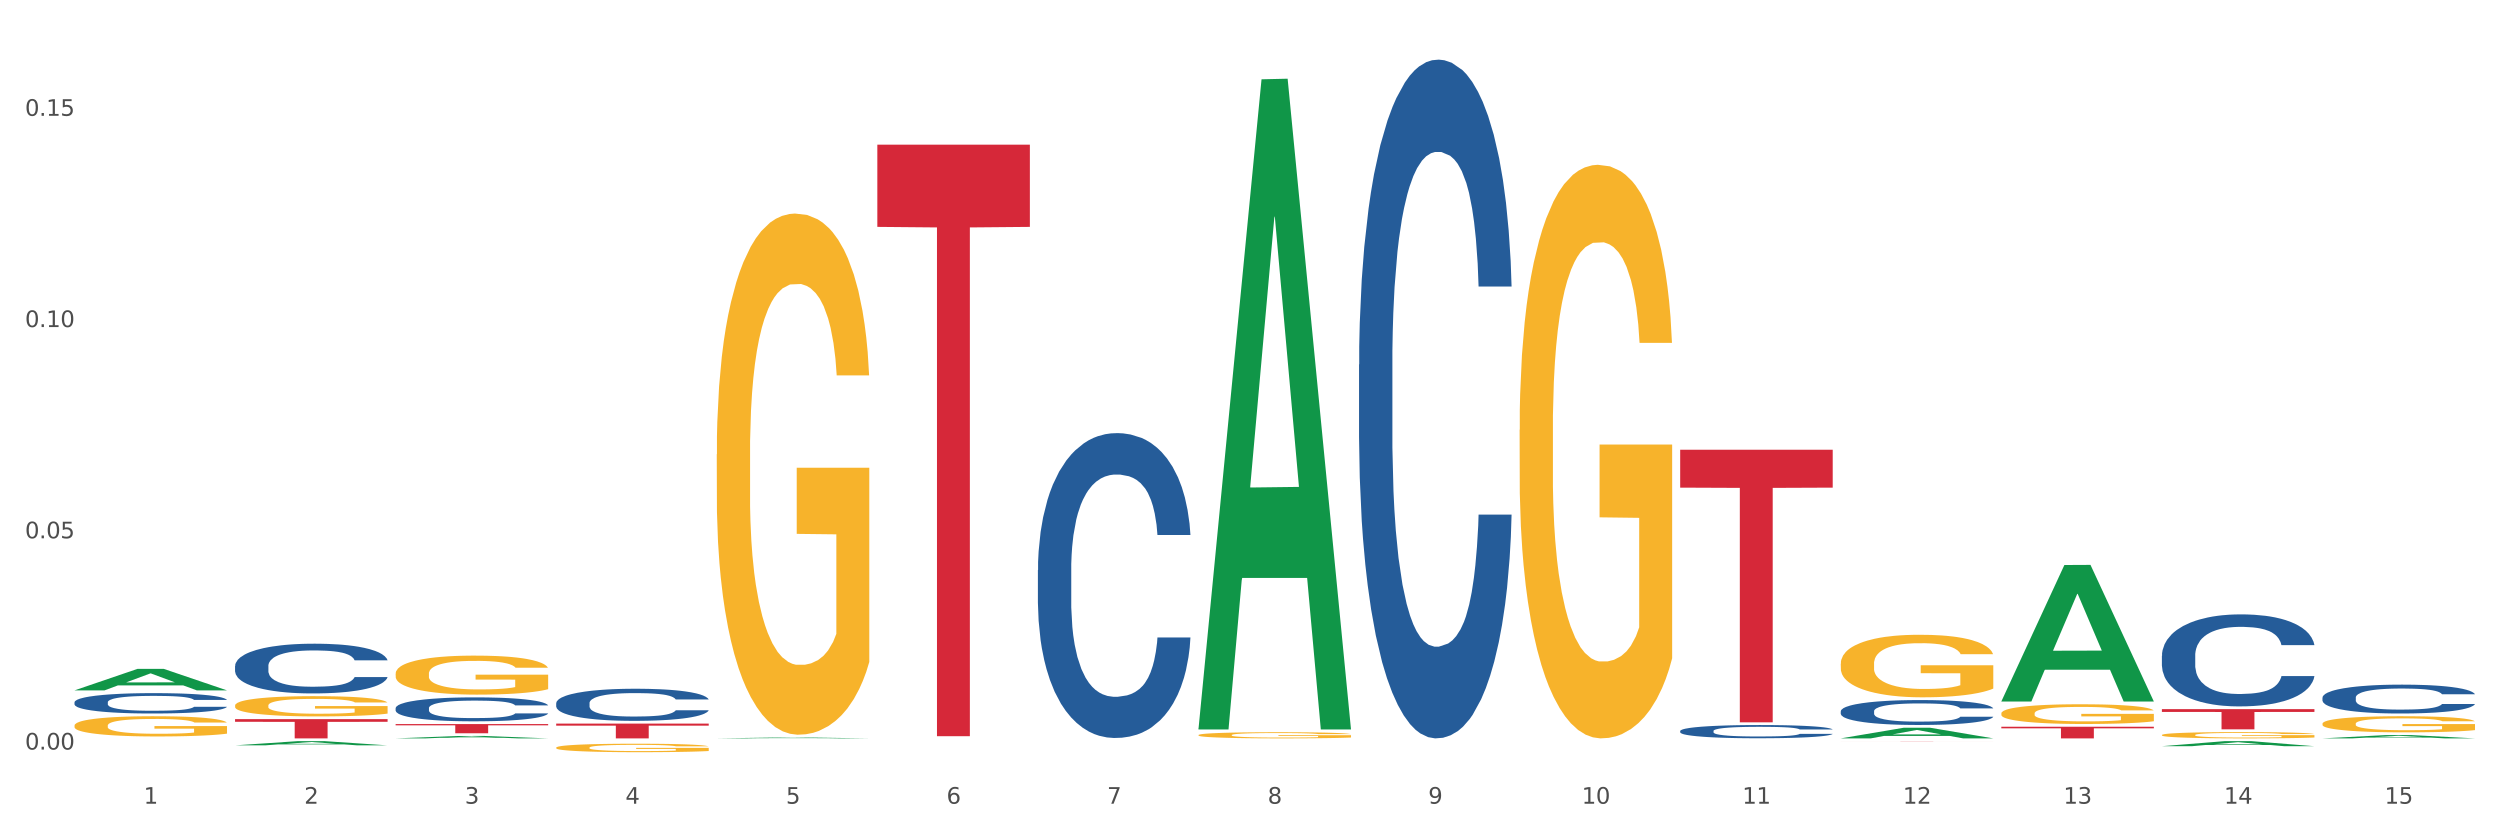 <?xml version="1.0" encoding="utf-8" standalone="no"?>
<!DOCTYPE svg PUBLIC "-//W3C//DTD SVG 1.1//EN"
  "http://www.w3.org/Graphics/SVG/1.1/DTD/svg11.dtd">
<svg xmlns:xlink="http://www.w3.org/1999/xlink" width="1080pt" height="360pt" viewBox="0 0 1080 360" xmlns="http://www.w3.org/2000/svg" version="1.1">
 <rect x="0" y="0" width="1080" height="360" fill="#333333" stroke="none"/>
 <defs>
  <style type="text/css">*{stroke-linejoin: round; stroke-linecap: butt}</style>
 </defs>
 <g id="figure_1">
  <g id="patch_1">
   <path d="M 0 360 
L 1080 360 
L 1080 0 
L 0 0 
z
" style="fill: #ffffff; stroke: #ffffff; stroke-linejoin: miter"/>
  </g>
  <g id="axes_1">
   <g id="matplotlib.axis_1">
    <g id="xtick_1">
     <g id="text_1">
      <!-- 1 -->
      <g style="fill: #4d4d4d" transform="translate(62.07 347.204) scale(0.096 -0.096)">
       <defs>
        <path id="DejaVuSans-31" d="M 794 531 
L 1825 531 
L 1825 4091 
L 703 3866 
L 703 4441 
L 1819 4666 
L 2450 4666 
L 2450 531 
L 3481 531 
L 3481 0 
L 794 0 
L 794 531 
z
" transform="scale(0.016)"/>
       </defs>
       <use xlink:href="#DejaVuSans-31"/>
      </g>
     </g>
    </g>
    <g id="xtick_2">
     <g id="text_2">
      <!-- 2 -->
      <g style="fill: #4d4d4d" transform="translate(131.436 347.204) scale(0.096 -0.096)">
       <defs>
        <path id="DejaVuSans-32" d="M 1228 531 
L 3431 531 
L 3431 0 
L 469 0 
L 469 531 
Q 828 903 1448 1529 
Q 2069 2156 2228 2338 
Q 2531 2678 2651 2914 
Q 2772 3150 2772 3378 
Q 2772 3750 2511 3984 
Q 2250 4219 1831 4219 
Q 1534 4219 1204 4116 
Q 875 4013 500 3803 
L 500 4441 
Q 881 4594 1212 4672 
Q 1544 4750 1819 4750 
Q 2544 4750 2975 4387 
Q 3406 4025 3406 3419 
Q 3406 3131 3298 2873 
Q 3191 2616 2906 2266 
Q 2828 2175 2409 1742 
Q 1991 1309 1228 531 
z
" transform="scale(0.016)"/>
       </defs>
       <use xlink:href="#DejaVuSans-32"/>
      </g>
     </g>
    </g>
    <g id="xtick_3">
     <g id="text_3">
      <!-- 3 -->
      <g style="fill: #4d4d4d" transform="translate(200.802 347.204) scale(0.096 -0.096)">
       <defs>
        <path id="DejaVuSans-33" d="M 2597 2516 
Q 3050 2419 3304 2112 
Q 3559 1806 3559 1356 
Q 3559 666 3084 287 
Q 2609 -91 1734 -91 
Q 1441 -91 1130 -33 
Q 819 25 488 141 
L 488 750 
Q 750 597 1062 519 
Q 1375 441 1716 441 
Q 2309 441 2620 675 
Q 2931 909 2931 1356 
Q 2931 1769 2642 2001 
Q 2353 2234 1838 2234 
L 1294 2234 
L 1294 2753 
L 1863 2753 
Q 2328 2753 2575 2939 
Q 2822 3125 2822 3475 
Q 2822 3834 2567 4026 
Q 2313 4219 1838 4219 
Q 1578 4219 1281 4162 
Q 984 4106 628 3988 
L 628 4550 
Q 988 4650 1302 4700 
Q 1616 4750 1894 4750 
Q 2613 4750 3031 4423 
Q 3450 4097 3450 3541 
Q 3450 3153 3228 2886 
Q 3006 2619 2597 2516 
z
" transform="scale(0.016)"/>
       </defs>
       <use xlink:href="#DejaVuSans-33"/>
      </g>
     </g>
    </g>
    <g id="xtick_4">
     <g id="text_4">
      <!-- 4 -->
      <g style="fill: #4d4d4d" transform="translate(270.169 347.204) scale(0.096 -0.096)">
       <defs>
        <path id="DejaVuSans-34" d="M 2419 4116 
L 825 1625 
L 2419 1625 
L 2419 4116 
z
M 2253 4666 
L 3047 4666 
L 3047 1625 
L 3713 1625 
L 3713 1100 
L 3047 1100 
L 3047 0 
L 2419 0 
L 2419 1100 
L 313 1100 
L 313 1709 
L 2253 4666 
z
" transform="scale(0.016)"/>
       </defs>
       <use xlink:href="#DejaVuSans-34"/>
      </g>
     </g>
    </g>
    <g id="xtick_5">
     <g id="text_5">
      <!-- 5 -->
      <g style="fill: #4d4d4d" transform="translate(339.535 347.204) scale(0.096 -0.096)">
       <defs>
        <path id="DejaVuSans-35" d="M 691 4666 
L 3169 4666 
L 3169 4134 
L 1269 4134 
L 1269 2991 
Q 1406 3038 1543 3061 
Q 1681 3084 1819 3084 
Q 2600 3084 3056 2656 
Q 3513 2228 3513 1497 
Q 3513 744 3044 326 
Q 2575 -91 1722 -91 
Q 1428 -91 1123 -41 
Q 819 9 494 109 
L 494 744 
Q 775 591 1075 516 
Q 1375 441 1709 441 
Q 2250 441 2565 725 
Q 2881 1009 2881 1497 
Q 2881 1984 2565 2268 
Q 2250 2553 1709 2553 
Q 1456 2553 1204 2497 
Q 953 2441 691 2322 
L 691 4666 
z
" transform="scale(0.016)"/>
       </defs>
       <use xlink:href="#DejaVuSans-35"/>
      </g>
     </g>
    </g>
    <g id="xtick_6">
     <g id="text_6">
      <!-- 6 -->
      <g style="fill: #4d4d4d" transform="translate(408.901 347.204) scale(0.096 -0.096)">
       <defs>
        <path id="DejaVuSans-36" d="M 2113 2584 
Q 1688 2584 1439 2293 
Q 1191 2003 1191 1497 
Q 1191 994 1439 701 
Q 1688 409 2113 409 
Q 2538 409 2786 701 
Q 3034 994 3034 1497 
Q 3034 2003 2786 2293 
Q 2538 2584 2113 2584 
z
M 3366 4563 
L 3366 3988 
Q 3128 4100 2886 4159 
Q 2644 4219 2406 4219 
Q 1781 4219 1451 3797 
Q 1122 3375 1075 2522 
Q 1259 2794 1537 2939 
Q 1816 3084 2150 3084 
Q 2853 3084 3261 2657 
Q 3669 2231 3669 1497 
Q 3669 778 3244 343 
Q 2819 -91 2113 -91 
Q 1303 -91 875 529 
Q 447 1150 447 2328 
Q 447 3434 972 4092 
Q 1497 4750 2381 4750 
Q 2619 4750 2861 4703 
Q 3103 4656 3366 4563 
z
" transform="scale(0.016)"/>
       </defs>
       <use xlink:href="#DejaVuSans-36"/>
      </g>
     </g>
    </g>
    <g id="xtick_7">
     <g id="text_7">
      <!-- 7 -->
      <g style="fill: #4d4d4d" transform="translate(478.267 347.204) scale(0.096 -0.096)">
       <defs>
        <path id="DejaVuSans-37" d="M 525 4666 
L 3525 4666 
L 3525 4397 
L 1831 0 
L 1172 0 
L 2766 4134 
L 525 4134 
L 525 4666 
z
" transform="scale(0.016)"/>
       </defs>
       <use xlink:href="#DejaVuSans-37"/>
      </g>
     </g>
    </g>
    <g id="xtick_8">
     <g id="text_8">
      <!-- 8 -->
      <g style="fill: #4d4d4d" transform="translate(547.634 347.204) scale(0.096 -0.096)">
       <defs>
        <path id="DejaVuSans-38" d="M 2034 2216 
Q 1584 2216 1326 1975 
Q 1069 1734 1069 1313 
Q 1069 891 1326 650 
Q 1584 409 2034 409 
Q 2484 409 2743 651 
Q 3003 894 3003 1313 
Q 3003 1734 2745 1975 
Q 2488 2216 2034 2216 
z
M 1403 2484 
Q 997 2584 770 2862 
Q 544 3141 544 3541 
Q 544 4100 942 4425 
Q 1341 4750 2034 4750 
Q 2731 4750 3128 4425 
Q 3525 4100 3525 3541 
Q 3525 3141 3298 2862 
Q 3072 2584 2669 2484 
Q 3125 2378 3379 2068 
Q 3634 1759 3634 1313 
Q 3634 634 3220 271 
Q 2806 -91 2034 -91 
Q 1263 -91 848 271 
Q 434 634 434 1313 
Q 434 1759 690 2068 
Q 947 2378 1403 2484 
z
M 1172 3481 
Q 1172 3119 1398 2916 
Q 1625 2713 2034 2713 
Q 2441 2713 2670 2916 
Q 2900 3119 2900 3481 
Q 2900 3844 2670 4047 
Q 2441 4250 2034 4250 
Q 1625 4250 1398 4047 
Q 1172 3844 1172 3481 
z
" transform="scale(0.016)"/>
       </defs>
       <use xlink:href="#DejaVuSans-38"/>
      </g>
     </g>
    </g>
    <g id="xtick_9">
     <g id="text_9">
      <!-- 9 -->
      <g style="fill: #4d4d4d" transform="translate(617 347.204) scale(0.096 -0.096)">
       <defs>
        <path id="DejaVuSans-39" d="M 703 97 
L 703 672 
Q 941 559 1184 500 
Q 1428 441 1663 441 
Q 2288 441 2617 861 
Q 2947 1281 2994 2138 
Q 2813 1869 2534 1725 
Q 2256 1581 1919 1581 
Q 1219 1581 811 2004 
Q 403 2428 403 3163 
Q 403 3881 828 4315 
Q 1253 4750 1959 4750 
Q 2769 4750 3195 4129 
Q 3622 3509 3622 2328 
Q 3622 1225 3098 567 
Q 2575 -91 1691 -91 
Q 1453 -91 1209 -44 
Q 966 3 703 97 
z
M 1959 2075 
Q 2384 2075 2632 2365 
Q 2881 2656 2881 3163 
Q 2881 3666 2632 3958 
Q 2384 4250 1959 4250 
Q 1534 4250 1286 3958 
Q 1038 3666 1038 3163 
Q 1038 2656 1286 2365 
Q 1534 2075 1959 2075 
z
" transform="scale(0.016)"/>
       </defs>
       <use xlink:href="#DejaVuSans-39"/>
      </g>
     </g>
    </g>
    <g id="xtick_10">
     <g id="text_10">
      <!-- 10 -->
      <g style="fill: #4d4d4d" transform="translate(683.312 347.204) scale(0.096 -0.096)">
       <defs>
        <path id="DejaVuSans-30" d="M 2034 4250 
Q 1547 4250 1301 3770 
Q 1056 3291 1056 2328 
Q 1056 1369 1301 889 
Q 1547 409 2034 409 
Q 2525 409 2770 889 
Q 3016 1369 3016 2328 
Q 3016 3291 2770 3770 
Q 2525 4250 2034 4250 
z
M 2034 4750 
Q 2819 4750 3233 4129 
Q 3647 3509 3647 2328 
Q 3647 1150 3233 529 
Q 2819 -91 2034 -91 
Q 1250 -91 836 529 
Q 422 1150 422 2328 
Q 422 3509 836 4129 
Q 1250 4750 2034 4750 
z
" transform="scale(0.016)"/>
       </defs>
       <use xlink:href="#DejaVuSans-31"/>
       <use xlink:href="#DejaVuSans-30" transform="translate(63.623 0)"/>
      </g>
     </g>
    </g>
    <g id="xtick_11">
     <g id="text_11">
      <!-- 11 -->
      <g style="fill: #4d4d4d" transform="translate(752.678 347.204) scale(0.096 -0.096)">
       <use xlink:href="#DejaVuSans-31"/>
       <use xlink:href="#DejaVuSans-31" transform="translate(63.623 0)"/>
      </g>
     </g>
    </g>
    <g id="xtick_12">
     <g id="text_12">
      <!-- 12 -->
      <g style="fill: #4d4d4d" transform="translate(822.044 347.204) scale(0.096 -0.096)">
       <use xlink:href="#DejaVuSans-31"/>
       <use xlink:href="#DejaVuSans-32" transform="translate(63.623 0)"/>
      </g>
     </g>
    </g>
    <g id="xtick_13">
     <g id="text_13">
      <!-- 13 -->
      <g style="fill: #4d4d4d" transform="translate(891.411 347.204) scale(0.096 -0.096)">
       <use xlink:href="#DejaVuSans-31"/>
       <use xlink:href="#DejaVuSans-33" transform="translate(63.623 0)"/>
      </g>
     </g>
    </g>
    <g id="xtick_14">
     <g id="text_14">
      <!-- 14 -->
      <g style="fill: #4d4d4d" transform="translate(960.777 347.204) scale(0.096 -0.096)">
       <use xlink:href="#DejaVuSans-31"/>
       <use xlink:href="#DejaVuSans-34" transform="translate(63.623 0)"/>
      </g>
     </g>
    </g>
    <g id="xtick_15">
     <g id="text_15">
      <!-- 15 -->
      <g style="fill: #4d4d4d" transform="translate(1030.143 347.204) scale(0.096 -0.096)">
       <use xlink:href="#DejaVuSans-31"/>
       <use xlink:href="#DejaVuSans-35" transform="translate(63.623 0)"/>
      </g>
     </g>
    </g>
    <g id="xtick_16"/>
    <g id="xtick_17"/>
    <g id="xtick_18"/>
    <g id="xtick_19"/>
    <g id="xtick_20"/>
    <g id="xtick_21"/>
    <g id="xtick_22"/>
    <g id="xtick_23"/>
    <g id="xtick_24"/>
    <g id="xtick_25"/>
    <g id="xtick_26"/>
    <g id="xtick_27"/>
    <g id="xtick_28"/>
    <g id="xtick_29"/>
   </g>
   <g id="matplotlib.axis_2">
    <g id="ytick_1">
     <g id="text_16">
      <!-- 0.00 -->
      <g style="fill: #4d4d4d" transform="translate(10.8 323.808) scale(0.096 -0.096)">
       <defs>
        <path id="DejaVuSans-2e" d="M 684 794 
L 1344 794 
L 1344 0 
L 684 0 
L 684 794 
z
" transform="scale(0.016)"/>
       </defs>
       <use xlink:href="#DejaVuSans-30"/>
       <use xlink:href="#DejaVuSans-2e" transform="translate(63.623 0)"/>
       <use xlink:href="#DejaVuSans-30" transform="translate(95.41 0)"/>
       <use xlink:href="#DejaVuSans-30" transform="translate(159.033 0)"/>
      </g>
     </g>
    </g>
    <g id="ytick_2">
     <g id="text_17">
      <!-- 0.05 -->
      <g style="fill: #4d4d4d" transform="translate(10.8 232.549) scale(0.096 -0.096)">
       <use xlink:href="#DejaVuSans-30"/>
       <use xlink:href="#DejaVuSans-2e" transform="translate(63.623 0)"/>
       <use xlink:href="#DejaVuSans-30" transform="translate(95.41 0)"/>
       <use xlink:href="#DejaVuSans-35" transform="translate(159.033 0)"/>
      </g>
     </g>
    </g>
    <g id="ytick_3">
     <g id="text_18">
      <!-- 0.10 -->
      <g style="fill: #4d4d4d" transform="translate(10.8 141.291) scale(0.096 -0.096)">
       <use xlink:href="#DejaVuSans-30"/>
       <use xlink:href="#DejaVuSans-2e" transform="translate(63.623 0)"/>
       <use xlink:href="#DejaVuSans-31" transform="translate(95.41 0)"/>
       <use xlink:href="#DejaVuSans-30" transform="translate(159.033 0)"/>
      </g>
     </g>
    </g>
    <g id="ytick_4">
     <g id="text_19">
      <!-- 0.15 -->
      <g style="fill: #4d4d4d" transform="translate(10.8 50.032) scale(0.096 -0.096)">
       <use xlink:href="#DejaVuSans-30"/>
       <use xlink:href="#DejaVuSans-2e" transform="translate(63.623 0)"/>
       <use xlink:href="#DejaVuSans-31" transform="translate(95.41 0)"/>
       <use xlink:href="#DejaVuSans-35" transform="translate(159.033 0)"/>
      </g>
     </g>
    </g>
    <g id="ytick_5"/>
    <g id="ytick_6"/>
    <g id="ytick_7"/>
   </g>
   <g id="PolyCollection_1">
    <path d="M 240.274 322.979 
L 240.351 322.976 
L 240.351 322.856 
L 240.507 322.752 
L 241.285 322.501 
L 242.452 322.294 
L 243.308 322.183 
L 244.164 322.093 
L 245.175 322.003 
L 246.42 321.909 
L 248.676 321.772 
L 250.077 321.702 
L 251.788 321.628 
L 254.9 321.521 
L 257.157 321.461 
L 259.491 321.411 
L 263.303 321.35 
L 265.793 321.324 
L 268.438 321.303 
L 271.628 321.29 
L 274.04 321.287 
L 279.33 321.297 
L 283.843 321.327 
L 286.021 321.35 
L 288.822 321.39 
L 290.3 321.417 
L 292.712 321.471 
L 295.202 321.541 
L 296.913 321.601 
L 299.481 321.715 
L 301.426 321.829 
L 303.215 321.969 
L 304.149 322.066 
L 304.849 322.156 
L 305.471 322.26 
L 306.094 322.424 
L 292.089 322.424 
L 291.545 322.307 
L 290.689 322.197 
L 289.444 322.09 
L 288.355 322.023 
L 286.488 321.939 
L 284.776 321.885 
L 282.987 321.845 
L 280.808 321.812 
L 279.097 321.795 
L 276.685 321.782 
L 271.939 321.785 
L 268.749 321.812 
L 266.571 321.845 
L 265.17 321.875 
L 263.925 321.909 
L 262.525 321.956 
L 260.891 322.026 
L 259.724 322.09 
L 258.557 322.17 
L 257.623 322.25 
L 256.768 322.344 
L 256.067 322.444 
L 255.523 322.548 
L 255.056 322.675 
L 254.667 322.886 
L 254.667 323.344 
L 254.823 323.448 
L 255.212 323.585 
L 255.678 323.688 
L 256.456 323.812 
L 257.157 323.896 
L 258.479 324.016 
L 259.957 324.117 
L 261.124 324.18 
L 262.291 324.234 
L 264.314 324.307 
L 266.571 324.367 
L 268.516 324.404 
L 271.161 324.438 
L 272.95 324.451 
L 274.506 324.458 
L 278.319 324.458 
L 281.042 324.448 
L 284.076 324.424 
L 286.41 324.394 
L 288.355 324.357 
L 290.533 324.297 
L 291.934 324.24 
L 291.934 323.541 
L 274.818 323.538 
L 274.818 323.073 
L 306.172 323.073 
L 306.172 324.438 
L 304.849 324.508 
L 303.371 324.572 
L 301.815 324.628 
L 299.481 324.699 
L 296.68 324.766 
L 294.19 324.812 
L 291.545 324.852 
L 288.433 324.889 
L 284.387 324.923 
L 281.897 324.936 
L 278.785 324.946 
L 275.129 324.95 
L 271.939 324.943 
L 268.827 324.926 
L 265.559 324.896 
L 262.369 324.852 
L 259.957 324.809 
L 257.546 324.755 
L 254.978 324.685 
L 252.955 324.618 
L 251.399 324.558 
L 249.688 324.481 
L 247.82 324.381 
L 246.42 324.291 
L 245.175 324.197 
L 243.853 324.076 
L 242.919 323.973 
L 241.985 323.842 
L 241.441 323.745 
L 240.818 323.595 
L 240.351 323.384 
L 240.274 322.979 
z
" clip-path="url(#pd4a98bb387)" style="fill: #f7b32b"/>
    <path d="M 309.64 196.293 
L 309.718 196.087 
L 309.718 188.685 
L 309.873 182.311 
L 310.651 166.889 
L 311.818 154.141 
L 312.674 147.355 
L 313.53 141.804 
L 314.541 136.252 
L 315.786 130.495 
L 318.042 122.064 
L 319.443 117.746 
L 321.155 113.223 
L 324.267 106.643 
L 326.523 102.942 
L 328.857 99.857 
L 332.669 96.156 
L 335.159 94.511 
L 337.804 93.277 
L 340.994 92.455 
L 343.406 92.249 
L 348.696 92.866 
L 353.209 94.717 
L 355.387 96.156 
L 358.188 98.624 
L 359.666 100.268 
L 362.078 103.558 
L 364.568 107.876 
L 366.279 111.578 
L 368.847 118.569 
L 370.792 125.56 
L 372.581 134.196 
L 373.515 140.159 
L 374.215 145.711 
L 374.838 152.085 
L 375.46 162.16 
L 361.456 162.16 
L 360.911 154.963 
L 360.055 148.178 
L 358.81 141.598 
L 357.721 137.486 
L 355.854 132.345 
L 354.142 129.055 
L 352.353 126.588 
L 350.174 124.532 
L 348.463 123.504 
L 346.051 122.681 
L 341.305 122.887 
L 338.115 124.532 
L 335.937 126.588 
L 334.536 128.438 
L 333.292 130.495 
L 331.891 133.373 
L 330.257 137.691 
L 329.09 141.598 
L 327.923 146.533 
L 326.99 151.468 
L 326.134 157.225 
L 325.434 163.394 
L 324.889 169.768 
L 324.422 177.582 
L 324.033 190.536 
L 324.033 218.706 
L 324.189 225.08 
L 324.578 233.51 
L 325.045 239.885 
L 325.823 247.492 
L 326.523 252.633 
L 327.845 260.035 
L 329.324 266.204 
L 330.491 270.111 
L 331.658 273.401 
L 333.681 277.924 
L 335.937 281.625 
L 337.882 283.887 
L 340.527 285.943 
L 342.317 286.766 
L 343.873 287.177 
L 347.685 287.177 
L 350.408 286.56 
L 353.442 285.121 
L 355.776 283.27 
L 357.721 281.009 
L 359.9 277.307 
L 361.3 273.812 
L 361.3 230.837 
L 344.184 230.632 
L 344.184 202.05 
L 375.538 202.05 
L 375.538 285.943 
L 374.215 290.261 
L 372.737 294.168 
L 371.181 297.664 
L 368.847 301.982 
L 366.046 306.094 
L 363.556 308.973 
L 360.911 311.44 
L 357.799 313.702 
L 353.753 315.758 
L 351.264 316.581 
L 348.152 317.198 
L 344.495 317.403 
L 341.305 316.992 
L 338.193 315.964 
L 334.925 314.113 
L 331.736 311.44 
L 329.324 308.767 
L 326.912 305.477 
L 324.344 301.159 
L 322.322 297.047 
L 320.766 293.346 
L 319.054 288.616 
L 317.187 282.448 
L 315.786 276.896 
L 314.541 271.139 
L 313.219 263.736 
L 312.285 257.362 
L 311.352 249.343 
L 310.807 243.38 
L 310.184 234.127 
L 309.718 221.173 
L 309.64 196.293 
z
" clip-path="url(#pd4a98bb387)" style="fill: #f7b32b"/>
    <path d="M 517.739 317.55 
L 517.816 317.547 
L 517.816 317.459 
L 517.972 317.384 
L 518.75 317.201 
L 519.917 317.051 
L 520.773 316.97 
L 521.629 316.905 
L 522.64 316.839 
L 523.885 316.771 
L 526.141 316.671 
L 527.542 316.62 
L 529.253 316.566 
L 532.365 316.488 
L 534.621 316.445 
L 536.956 316.408 
L 540.768 316.364 
L 543.257 316.345 
L 545.903 316.33 
L 549.093 316.32 
L 551.504 316.318 
L 556.795 316.325 
L 561.307 316.347 
L 563.486 316.364 
L 566.287 316.393 
L 567.765 316.413 
L 570.177 316.452 
L 572.666 316.503 
L 574.378 316.547 
L 576.946 316.63 
L 578.891 316.712 
L 580.68 316.814 
L 581.614 316.885 
L 582.314 316.951 
L 582.936 317.026 
L 583.559 317.146 
L 569.554 317.146 
L 569.01 317.06 
L 568.154 316.98 
L 566.909 316.902 
L 565.82 316.853 
L 563.953 316.793 
L 562.241 316.754 
L 560.452 316.724 
L 558.273 316.7 
L 556.562 316.688 
L 554.15 316.678 
L 549.404 316.681 
L 546.214 316.7 
L 544.035 316.724 
L 542.635 316.746 
L 541.39 316.771 
L 539.99 316.805 
L 538.356 316.856 
L 537.189 316.902 
L 536.022 316.961 
L 535.088 317.019 
L 534.232 317.087 
L 533.532 317.16 
L 532.988 317.236 
L 532.521 317.328 
L 532.132 317.481 
L 532.132 317.815 
L 532.287 317.89 
L 532.676 317.99 
L 533.143 318.066 
L 533.921 318.156 
L 534.621 318.216 
L 535.944 318.304 
L 537.422 318.377 
L 538.589 318.423 
L 539.756 318.462 
L 541.779 318.516 
L 544.035 318.56 
L 545.981 318.586 
L 548.626 318.611 
L 550.415 318.621 
L 551.971 318.625 
L 555.784 318.625 
L 558.507 318.618 
L 561.541 318.601 
L 563.875 318.579 
L 565.82 318.552 
L 567.998 318.509 
L 569.399 318.467 
L 569.399 317.958 
L 552.282 317.956 
L 552.282 317.618 
L 583.636 317.618 
L 583.636 318.611 
L 582.314 318.662 
L 580.836 318.708 
L 579.28 318.75 
L 576.946 318.801 
L 574.145 318.849 
L 571.655 318.883 
L 569.01 318.913 
L 565.898 318.939 
L 561.852 318.964 
L 559.362 318.973 
L 556.25 318.981 
L 552.594 318.983 
L 549.404 318.978 
L 546.292 318.966 
L 543.024 318.944 
L 539.834 318.913 
L 537.422 318.881 
L 535.01 318.842 
L 532.443 318.791 
L 530.42 318.742 
L 528.864 318.698 
L 527.153 318.642 
L 525.285 318.569 
L 523.885 318.504 
L 522.64 318.436 
L 521.317 318.348 
L 520.384 318.272 
L 519.45 318.178 
L 518.906 318.107 
L 518.283 317.997 
L 517.816 317.844 
L 517.739 317.55 
z
" clip-path="url(#pd4a98bb387)" style="fill: #f7b32b"/>
    <path d="M 656.471 185.694 
L 656.549 185.468 
L 656.549 177.321 
L 656.704 170.306 
L 657.482 153.334 
L 658.649 139.303 
L 659.505 131.836 
L 660.361 125.726 
L 661.372 119.616 
L 662.617 113.279 
L 664.874 104.001 
L 666.274 99.249 
L 667.986 94.27 
L 671.098 87.029 
L 673.354 82.955 
L 675.688 79.561 
L 679.5 75.488 
L 681.99 73.677 
L 684.635 72.319 
L 687.825 71.414 
L 690.237 71.188 
L 695.527 71.867 
L 700.04 73.904 
L 702.218 75.488 
L 705.019 78.203 
L 706.497 80.014 
L 708.909 83.634 
L 711.399 88.387 
L 713.111 92.46 
L 715.678 100.154 
L 717.623 107.848 
L 719.412 117.353 
L 720.346 123.915 
L 721.046 130.025 
L 721.669 137.04 
L 722.291 148.129 
L 708.287 148.129 
L 707.742 140.209 
L 706.886 132.741 
L 705.642 125.499 
L 704.552 120.973 
L 702.685 115.316 
L 700.973 111.695 
L 699.184 108.98 
L 697.006 106.717 
L 695.294 105.585 
L 692.882 104.68 
L 688.136 104.906 
L 684.946 106.717 
L 682.768 108.98 
L 681.367 111.016 
L 680.123 113.279 
L 678.722 116.447 
L 677.088 121.2 
L 675.921 125.499 
L 674.754 130.93 
L 673.821 136.361 
L 672.965 142.698 
L 672.265 149.487 
L 671.72 156.502 
L 671.253 165.101 
L 670.864 179.358 
L 670.864 210.361 
L 671.02 217.376 
L 671.409 226.654 
L 671.876 233.669 
L 672.654 242.042 
L 673.354 247.7 
L 674.677 255.846 
L 676.155 262.635 
L 677.322 266.935 
L 678.489 270.556 
L 680.512 275.534 
L 682.768 279.607 
L 684.713 282.097 
L 687.358 284.36 
L 689.148 285.265 
L 690.704 285.718 
L 694.516 285.718 
L 697.239 285.039 
L 700.273 283.455 
L 702.607 281.418 
L 704.552 278.929 
L 706.731 274.855 
L 708.131 271.008 
L 708.131 223.712 
L 691.015 223.486 
L 691.015 192.031 
L 722.369 192.031 
L 722.369 284.36 
L 721.046 289.112 
L 719.568 293.412 
L 718.012 297.259 
L 715.678 302.011 
L 712.877 306.537 
L 710.387 309.705 
L 707.742 312.421 
L 704.63 314.91 
L 700.584 317.173 
L 698.095 318.078 
L 694.983 318.757 
L 691.326 318.983 
L 688.136 318.531 
L 685.024 317.399 
L 681.756 315.362 
L 678.567 312.421 
L 676.155 309.479 
L 673.743 305.858 
L 671.175 301.106 
L 669.153 296.58 
L 667.597 292.506 
L 665.885 287.302 
L 664.018 280.513 
L 662.617 274.403 
L 661.372 268.066 
L 660.05 259.92 
L 659.116 252.904 
L 658.183 244.079 
L 657.638 237.516 
L 657.016 227.333 
L 656.549 213.076 
L 656.471 185.694 
z
" clip-path="url(#pd4a98bb387)" style="fill: #f7b32b"/>
    <path d="M 864.57 308.181 
L 864.647 308.174 
L 864.647 307.893 
L 864.803 307.652 
L 865.581 307.068 
L 866.748 306.585 
L 867.604 306.328 
L 868.46 306.118 
L 869.471 305.907 
L 870.716 305.689 
L 872.972 305.37 
L 874.373 305.206 
L 876.084 305.035 
L 879.196 304.786 
L 881.453 304.646 
L 883.787 304.529 
L 887.599 304.389 
L 890.089 304.326 
L 892.734 304.28 
L 895.924 304.248 
L 898.336 304.241 
L 903.626 304.264 
L 908.139 304.334 
L 910.317 304.389 
L 913.118 304.482 
L 914.596 304.544 
L 917.008 304.669 
L 919.498 304.833 
L 921.209 304.973 
L 923.777 305.238 
L 925.722 305.502 
L 927.511 305.829 
L 928.445 306.055 
L 929.145 306.266 
L 929.767 306.507 
L 930.39 306.889 
L 916.385 306.889 
L 915.841 306.616 
L 914.985 306.359 
L 913.74 306.11 
L 912.651 305.954 
L 910.784 305.759 
L 909.072 305.635 
L 907.283 305.541 
L 905.104 305.463 
L 903.393 305.424 
L 900.981 305.393 
L 896.235 305.401 
L 893.045 305.463 
L 890.867 305.541 
L 889.466 305.611 
L 888.221 305.689 
L 886.821 305.798 
L 885.187 305.962 
L 884.02 306.11 
L 882.853 306.297 
L 881.919 306.484 
L 881.064 306.702 
L 880.363 306.935 
L 879.819 307.177 
L 879.352 307.473 
L 878.963 307.963 
L 878.963 309.03 
L 879.119 309.272 
L 879.508 309.591 
L 879.974 309.832 
L 880.752 310.121 
L 881.453 310.315 
L 882.775 310.596 
L 884.253 310.829 
L 885.42 310.977 
L 886.587 311.102 
L 888.61 311.273 
L 890.867 311.413 
L 892.812 311.499 
L 895.457 311.577 
L 897.246 311.608 
L 898.802 311.624 
L 902.615 311.624 
L 905.338 311.6 
L 908.372 311.546 
L 910.706 311.476 
L 912.651 311.39 
L 914.829 311.25 
L 916.23 311.117 
L 916.23 309.49 
L 899.114 309.482 
L 899.114 308.399 
L 930.468 308.399 
L 930.468 311.577 
L 929.145 311.74 
L 927.667 311.888 
L 926.111 312.021 
L 923.777 312.184 
L 920.976 312.34 
L 918.486 312.449 
L 915.841 312.543 
L 912.729 312.628 
L 908.683 312.706 
L 906.193 312.737 
L 903.081 312.761 
L 899.425 312.768 
L 896.235 312.753 
L 893.123 312.714 
L 889.855 312.644 
L 886.665 312.543 
L 884.253 312.441 
L 881.842 312.317 
L 879.274 312.153 
L 877.251 311.997 
L 875.695 311.857 
L 873.984 311.678 
L 872.116 311.444 
L 870.716 311.234 
L 869.471 311.016 
L 868.149 310.736 
L 867.215 310.494 
L 866.281 310.191 
L 865.737 309.965 
L 865.114 309.614 
L 864.647 309.124 
L 864.57 308.181 
z
" clip-path="url(#pd4a98bb387)" style="fill: #f7b32b"/>
    <path d="M 795.203 286.708 
L 795.281 286.683 
L 795.281 285.794 
L 795.437 285.029 
L 796.215 283.178 
L 797.382 281.648 
L 798.238 280.833 
L 799.094 280.167 
L 800.105 279.5 
L 801.35 278.809 
L 803.606 277.797 
L 805.006 277.279 
L 806.718 276.736 
L 809.83 275.946 
L 812.086 275.501 
L 814.42 275.131 
L 818.233 274.687 
L 820.722 274.489 
L 823.368 274.341 
L 826.557 274.243 
L 828.969 274.218 
L 834.26 274.292 
L 838.772 274.514 
L 840.951 274.687 
L 843.752 274.983 
L 845.23 275.181 
L 847.642 275.576 
L 850.131 276.094 
L 851.843 276.538 
L 854.41 277.377 
L 856.355 278.217 
L 858.145 279.253 
L 859.078 279.969 
L 859.779 280.636 
L 860.401 281.401 
L 861.024 282.61 
L 847.019 282.61 
L 846.475 281.746 
L 845.619 280.932 
L 844.374 280.142 
L 843.285 279.648 
L 841.418 279.031 
L 839.706 278.636 
L 837.916 278.34 
L 835.738 278.093 
L 834.026 277.97 
L 831.615 277.871 
L 826.869 277.896 
L 823.679 278.093 
L 821.5 278.34 
L 820.1 278.562 
L 818.855 278.809 
L 817.455 279.155 
L 815.821 279.673 
L 814.654 280.142 
L 813.487 280.734 
L 812.553 281.327 
L 811.697 282.018 
L 810.997 282.758 
L 810.453 283.524 
L 809.986 284.461 
L 809.597 286.017 
L 809.597 289.398 
L 809.752 290.163 
L 810.141 291.175 
L 810.608 291.941 
L 811.386 292.854 
L 812.086 293.471 
L 813.409 294.359 
L 814.887 295.1 
L 816.054 295.569 
L 817.221 295.964 
L 819.244 296.507 
L 821.5 296.951 
L 823.445 297.223 
L 826.091 297.47 
L 827.88 297.568 
L 829.436 297.618 
L 833.248 297.618 
L 835.971 297.544 
L 839.006 297.371 
L 841.34 297.149 
L 843.285 296.877 
L 845.463 296.433 
L 846.864 296.013 
L 846.864 290.854 
L 829.747 290.83 
L 829.747 287.399 
L 861.101 287.399 
L 861.101 297.47 
L 859.779 297.988 
L 858.3 298.457 
L 856.744 298.877 
L 854.41 299.395 
L 851.61 299.889 
L 849.12 300.234 
L 846.475 300.53 
L 843.363 300.802 
L 839.317 301.049 
L 836.827 301.147 
L 833.715 301.221 
L 830.059 301.246 
L 826.869 301.197 
L 823.757 301.073 
L 820.489 300.851 
L 817.299 300.53 
L 814.887 300.209 
L 812.475 299.814 
L 809.908 299.296 
L 807.885 298.802 
L 806.329 298.358 
L 804.617 297.79 
L 802.75 297.05 
L 801.35 296.384 
L 800.105 295.692 
L 798.782 294.804 
L 797.849 294.039 
L 796.915 293.076 
L 796.37 292.36 
L 795.748 291.249 
L 795.281 289.694 
L 795.203 286.708 
z
" clip-path="url(#pd4a98bb387)" style="fill: #f7b32b"/>
    <path d="M 933.936 317.519 
L 934.014 317.517 
L 934.014 317.427 
L 934.169 317.35 
L 934.947 317.164 
L 936.114 317.01 
L 936.97 316.928 
L 937.826 316.861 
L 938.837 316.794 
L 940.082 316.724 
L 942.338 316.622 
L 943.739 316.57 
L 945.45 316.515 
L 948.563 316.436 
L 950.819 316.391 
L 953.153 316.354 
L 956.965 316.309 
L 959.455 316.289 
L 962.1 316.274 
L 965.29 316.264 
L 967.702 316.262 
L 972.992 316.269 
L 977.505 316.292 
L 979.683 316.309 
L 982.484 316.339 
L 983.962 316.359 
L 986.374 316.399 
L 988.864 316.451 
L 990.575 316.496 
L 993.143 316.58 
L 995.088 316.665 
L 996.877 316.769 
L 997.811 316.841 
L 998.511 316.908 
L 999.134 316.985 
L 999.756 317.107 
L 985.752 317.107 
L 985.207 317.02 
L 984.351 316.938 
L 983.106 316.858 
L 982.017 316.809 
L 980.15 316.747 
L 978.438 316.707 
L 976.649 316.677 
L 974.47 316.652 
L 972.759 316.64 
L 970.347 316.63 
L 965.601 316.632 
L 962.411 316.652 
L 960.233 316.677 
L 958.832 316.699 
L 957.588 316.724 
L 956.187 316.759 
L 954.553 316.811 
L 953.386 316.858 
L 952.219 316.918 
L 951.286 316.978 
L 950.43 317.047 
L 949.73 317.122 
L 949.185 317.199 
L 948.718 317.293 
L 948.329 317.45 
L 948.329 317.79 
L 948.485 317.867 
L 948.874 317.969 
L 949.341 318.046 
L 950.119 318.138 
L 950.819 318.2 
L 952.141 318.29 
L 953.62 318.364 
L 954.787 318.412 
L 955.954 318.451 
L 957.977 318.506 
L 960.233 318.551 
L 962.178 318.578 
L 964.823 318.603 
L 966.613 318.613 
L 968.169 318.618 
L 971.981 318.618 
L 974.704 318.61 
L 977.738 318.593 
L 980.072 318.571 
L 982.017 318.543 
L 984.196 318.499 
L 985.596 318.456 
L 985.596 317.937 
L 968.48 317.934 
L 968.48 317.589 
L 999.834 317.589 
L 999.834 318.603 
L 998.511 318.655 
L 997.033 318.702 
L 995.477 318.745 
L 993.143 318.797 
L 990.342 318.846 
L 987.852 318.881 
L 985.207 318.911 
L 982.095 318.938 
L 978.049 318.963 
L 975.56 318.973 
L 972.448 318.981 
L 968.791 318.983 
L 965.601 318.978 
L 962.489 318.966 
L 959.221 318.943 
L 956.032 318.911 
L 953.62 318.879 
L 951.208 318.839 
L 948.64 318.787 
L 946.618 318.737 
L 945.061 318.692 
L 943.35 318.635 
L 941.483 318.561 
L 940.082 318.494 
L 938.837 318.424 
L 937.515 318.335 
L 936.581 318.258 
L 935.648 318.161 
L 935.103 318.089 
L 934.48 317.977 
L 934.014 317.82 
L 933.936 317.519 
z
" clip-path="url(#pd4a98bb387)" style="fill: #f7b32b"/>
    <path d="M 1003.302 312.63 
L 1003.38 312.624 
L 1003.38 312.395 
L 1003.535 312.197 
L 1004.314 311.72 
L 1005.481 311.325 
L 1006.336 311.115 
L 1007.192 310.943 
L 1008.204 310.771 
L 1009.448 310.593 
L 1011.705 310.332 
L 1013.105 310.198 
L 1014.817 310.058 
L 1017.929 309.854 
L 1020.185 309.74 
L 1022.519 309.644 
L 1026.331 309.53 
L 1028.821 309.479 
L 1031.466 309.44 
L 1034.656 309.415 
L 1037.068 309.409 
L 1042.358 309.428 
L 1046.871 309.485 
L 1049.049 309.53 
L 1051.85 309.606 
L 1053.328 309.657 
L 1055.74 309.759 
L 1058.23 309.892 
L 1059.942 310.007 
L 1062.509 310.224 
L 1064.454 310.44 
L 1066.244 310.707 
L 1067.177 310.892 
L 1067.877 311.064 
L 1068.5 311.261 
L 1069.122 311.573 
L 1055.118 311.573 
L 1054.573 311.35 
L 1053.717 311.14 
L 1052.473 310.937 
L 1051.383 310.809 
L 1049.516 310.65 
L 1047.805 310.548 
L 1046.015 310.472 
L 1043.837 310.408 
L 1042.125 310.376 
L 1039.713 310.351 
L 1034.967 310.357 
L 1031.777 310.408 
L 1029.599 310.472 
L 1028.199 310.529 
L 1026.954 310.593 
L 1025.553 310.682 
L 1023.919 310.816 
L 1022.752 310.937 
L 1021.585 311.089 
L 1020.652 311.242 
L 1019.796 311.421 
L 1019.096 311.612 
L 1018.551 311.809 
L 1018.084 312.051 
L 1017.695 312.452 
L 1017.695 313.324 
L 1017.851 313.522 
L 1018.24 313.783 
L 1018.707 313.98 
L 1019.485 314.216 
L 1020.185 314.375 
L 1021.508 314.604 
L 1022.986 314.795 
L 1024.153 314.916 
L 1025.32 315.018 
L 1027.343 315.158 
L 1029.599 315.272 
L 1031.544 315.343 
L 1034.189 315.406 
L 1035.979 315.432 
L 1037.535 315.444 
L 1041.347 315.444 
L 1044.07 315.425 
L 1047.104 315.381 
L 1049.438 315.323 
L 1051.383 315.253 
L 1053.562 315.139 
L 1054.962 315.031 
L 1054.962 313.7 
L 1037.846 313.694 
L 1037.846 312.809 
L 1069.2 312.809 
L 1069.2 315.406 
L 1067.877 315.54 
L 1066.399 315.661 
L 1064.843 315.769 
L 1062.509 315.903 
L 1059.708 316.03 
L 1057.219 316.119 
L 1054.573 316.196 
L 1051.461 316.266 
L 1047.416 316.329 
L 1044.926 316.355 
L 1041.814 316.374 
L 1038.157 316.38 
L 1034.967 316.368 
L 1031.855 316.336 
L 1028.588 316.278 
L 1025.398 316.196 
L 1022.986 316.113 
L 1020.574 316.011 
L 1018.007 315.877 
L 1015.984 315.75 
L 1014.428 315.635 
L 1012.716 315.489 
L 1010.849 315.298 
L 1009.448 315.126 
L 1008.204 314.948 
L 1006.881 314.719 
L 1005.947 314.521 
L 1005.014 314.273 
L 1004.469 314.088 
L 1003.847 313.802 
L 1003.38 313.401 
L 1003.302 312.63 
z
" clip-path="url(#pd4a98bb387)" style="fill: #f7b32b"/>
    <path d="M 170.907 291.016 
L 170.985 291.001 
L 170.985 290.447 
L 171.141 289.969 
L 171.919 288.814 
L 173.086 287.86 
L 173.942 287.352 
L 174.798 286.936 
L 175.809 286.52 
L 177.054 286.089 
L 179.31 285.458 
L 180.71 285.135 
L 182.422 284.796 
L 185.534 284.303 
L 187.79 284.026 
L 190.124 283.795 
L 193.937 283.518 
L 196.426 283.395 
L 199.072 283.302 
L 202.261 283.241 
L 204.673 283.225 
L 209.964 283.271 
L 214.476 283.41 
L 216.655 283.518 
L 219.456 283.703 
L 220.934 283.826 
L 223.346 284.072 
L 225.835 284.395 
L 227.547 284.673 
L 230.114 285.196 
L 232.059 285.72 
L 233.849 286.366 
L 234.783 286.813 
L 235.483 287.229 
L 236.105 287.706 
L 236.728 288.46 
L 222.723 288.46 
L 222.179 287.921 
L 221.323 287.413 
L 220.078 286.921 
L 218.989 286.613 
L 217.122 286.228 
L 215.41 285.981 
L 213.62 285.797 
L 211.442 285.643 
L 209.73 285.566 
L 207.319 285.504 
L 202.573 285.519 
L 199.383 285.643 
L 197.204 285.797 
L 195.804 285.935 
L 194.559 286.089 
L 193.159 286.305 
L 191.525 286.628 
L 190.358 286.921 
L 189.191 287.29 
L 188.257 287.66 
L 187.401 288.091 
L 186.701 288.553 
L 186.157 289.03 
L 185.69 289.615 
L 185.301 290.585 
L 185.301 292.694 
L 185.456 293.172 
L 185.845 293.803 
L 186.312 294.28 
L 187.09 294.85 
L 187.79 295.235 
L 189.113 295.789 
L 190.591 296.251 
L 191.758 296.544 
L 192.925 296.79 
L 194.948 297.129 
L 197.204 297.406 
L 199.149 297.575 
L 201.795 297.729 
L 203.584 297.791 
L 205.14 297.822 
L 208.952 297.822 
L 211.675 297.776 
L 214.71 297.668 
L 217.044 297.529 
L 218.989 297.36 
L 221.167 297.083 
L 222.568 296.821 
L 222.568 293.603 
L 205.451 293.588 
L 205.451 291.447 
L 236.805 291.447 
L 236.805 297.729 
L 235.483 298.053 
L 234.004 298.345 
L 232.448 298.607 
L 230.114 298.93 
L 227.314 299.238 
L 224.824 299.454 
L 222.179 299.639 
L 219.067 299.808 
L 215.021 299.962 
L 212.531 300.023 
L 209.419 300.07 
L 205.763 300.085 
L 202.573 300.054 
L 199.461 299.977 
L 196.193 299.839 
L 193.003 299.639 
L 190.591 299.438 
L 188.179 299.192 
L 185.612 298.869 
L 183.589 298.561 
L 182.033 298.284 
L 180.321 297.929 
L 178.454 297.468 
L 177.054 297.052 
L 175.809 296.621 
L 174.486 296.066 
L 173.553 295.589 
L 172.619 294.989 
L 172.074 294.542 
L 171.452 293.849 
L 170.985 292.879 
L 170.907 291.016 
z
" clip-path="url(#pd4a98bb387)" style="fill: #f7b32b"/>
    <path d="M 517.739 314.612 
L 517.806 314.348 
L 544.981 34.26 
L 556.258 33.996 
L 583.636 315.14 
L 570.593 315.14 
L 564.682 249.672 
L 536.625 249.672 
L 536.421 250.728 
L 530.714 315.14 
L 517.739 315.14 
L 517.739 314.612 
L 540.157 210.602 
L 561.15 210.338 
L 550.755 93.92 
L 550.62 93.392 
L 550.484 94.184 
L 540.089 210.338 
L 540.157 210.602 
L 517.739 314.612 
z
" clip-path="url(#pd4a98bb387)" style="fill: #109648"/>
    <path d="M 309.64 318.982 
L 309.708 318.982 
L 336.882 318.581 
L 348.16 318.581 
L 375.538 318.983 
L 362.494 318.983 
L 356.584 318.889 
L 328.526 318.889 
L 328.322 318.891 
L 322.616 318.983 
L 309.64 318.983 
L 309.64 318.982 
L 332.059 318.834 
L 353.051 318.833 
L 342.657 318.667 
L 342.521 318.666 
L 342.385 318.667 
L 331.991 318.833 
L 332.059 318.834 
L 309.64 318.982 
z
" clip-path="url(#pd4a98bb387)" style="fill: #109648"/>
    <path d="M 170.907 318.981 
L 170.975 318.98 
L 198.15 317.938 
L 209.427 317.937 
L 236.805 318.983 
L 223.762 318.983 
L 217.851 318.74 
L 189.794 318.74 
L 189.59 318.744 
L 183.883 318.983 
L 170.907 318.983 
L 170.907 318.981 
L 193.326 318.594 
L 214.319 318.593 
L 203.924 318.16 
L 203.788 318.158 
L 203.653 318.161 
L 193.258 318.593 
L 193.326 318.594 
L 170.907 318.981 
z
" clip-path="url(#pd4a98bb387)" style="fill: #109648"/>
    <path d="M 795.203 318.975 
L 795.271 318.97 
L 822.446 314.374 
L 833.723 314.369 
L 861.101 318.983 
L 848.058 318.983 
L 842.147 317.909 
L 814.09 317.909 
L 813.886 317.926 
L 808.179 318.983 
L 795.203 318.983 
L 795.203 318.975 
L 817.622 317.268 
L 838.615 317.263 
L 828.22 315.353 
L 828.084 315.344 
L 827.949 315.357 
L 817.554 317.263 
L 817.622 317.268 
L 795.203 318.975 
z
" clip-path="url(#pd4a98bb387)" style="fill: #109648"/>
    <path d="M 32.175 298.233 
L 32.243 298.225 
L 59.417 288.948 
L 70.695 288.939 
L 98.073 298.251 
L 85.029 298.251 
L 79.119 296.082 
L 51.061 296.082 
L 50.857 296.117 
L 45.151 298.251 
L 32.175 298.251 
L 32.175 298.233 
L 54.594 294.788 
L 75.586 294.78 
L 65.192 290.924 
L 65.056 290.906 
L 64.92 290.932 
L 54.526 294.78 
L 54.594 294.788 
L 32.175 298.233 
z
" clip-path="url(#pd4a98bb387)" style="fill: #109648"/>
    <path d="M 101.541 321.992 
L 101.609 321.99 
L 128.784 320.162 
L 140.061 320.161 
L 167.439 321.995 
L 154.395 321.995 
L 148.485 321.568 
L 120.427 321.568 
L 120.224 321.575 
L 114.517 321.995 
L 101.541 321.995 
L 101.541 321.992 
L 123.96 321.313 
L 144.952 321.311 
L 134.558 320.552 
L 134.422 320.548 
L 134.286 320.553 
L 123.892 321.311 
L 123.96 321.313 
L 101.541 321.992 
z
" clip-path="url(#pd4a98bb387)" style="fill: #109648"/>
    <path d="M 170.907 312.788 
L 236.805 312.788 
L 236.805 313.34 
L 210.883 313.344 
L 210.883 316.76 
L 196.673 316.76 
L 196.673 313.344 
L 170.907 313.34 
L 170.907 312.792 
L 170.907 312.788 
z
" clip-path="url(#pd4a98bb387)" style="fill: #d62839"/>
    <path d="M 933.936 306.347 
L 999.834 306.347 
L 999.834 307.562 
L 973.912 307.57 
L 973.912 315.084 
L 959.702 315.084 
L 959.702 307.57 
L 933.936 307.562 
L 933.936 306.356 
L 933.936 306.347 
z
" clip-path="url(#pd4a98bb387)" style="fill: #d62839"/>
    <path d="M 32.175 303.384 
L 32.253 303.376 
L 32.253 303.151 
L 32.487 302.845 
L 33.343 302.283 
L 34.434 301.856 
L 36.303 301.358 
L 37.316 301.149 
L 38.64 300.916 
L 41.366 300.538 
L 44.482 300.216 
L 46.663 300.039 
L 48.299 299.927 
L 51.96 299.726 
L 54.063 299.637 
L 56.244 299.565 
L 58.114 299.517 
L 61.229 299.461 
L 63.722 299.436 
L 66.604 299.428 
L 69.019 299.436 
L 72.212 299.469 
L 76.886 299.565 
L 78.677 299.621 
L 81.092 299.718 
L 83.585 299.846 
L 85.61 299.975 
L 87.947 300.16 
L 90.361 300.401 
L 92.698 300.707 
L 94.334 300.988 
L 95.658 301.286 
L 96.827 301.647 
L 97.683 302.041 
L 98.073 302.371 
L 83.818 302.371 
L 83.429 302.074 
L 82.65 301.752 
L 81.871 301.535 
L 81.014 301.358 
L 79.69 301.157 
L 78.522 301.028 
L 76.574 300.876 
L 74.783 300.779 
L 73.303 300.723 
L 71.511 300.675 
L 67.694 300.626 
L 64.968 300.626 
L 63.255 300.642 
L 61.151 300.683 
L 59.36 300.739 
L 57.257 300.835 
L 55.621 300.94 
L 53.985 301.077 
L 53.05 301.173 
L 51.648 301.35 
L 50.714 301.495 
L 49.467 301.744 
L 48.766 301.921 
L 47.52 302.379 
L 46.975 302.717 
L 46.741 302.95 
L 46.585 303.207 
L 46.585 304.461 
L 47.053 305.024 
L 47.442 305.265 
L 48.065 305.539 
L 49.234 305.893 
L 50.947 306.238 
L 52.739 306.488 
L 54.219 306.64 
L 55.621 306.753 
L 57.023 306.841 
L 58.737 306.922 
L 60.139 306.97 
L 62.242 307.018 
L 64.734 307.042 
L 66.682 307.042 
L 70.654 307.002 
L 72.446 306.962 
L 74.16 306.906 
L 76.029 306.817 
L 77.509 306.721 
L 78.366 306.648 
L 79.768 306.496 
L 80.858 306.335 
L 81.793 306.15 
L 82.416 305.989 
L 83.117 305.748 
L 83.663 305.475 
L 83.818 305.33 
L 98.073 305.33 
L 97.761 305.619 
L 97.216 305.901 
L 96.126 306.279 
L 95.269 306.496 
L 93.945 306.761 
L 92.542 306.986 
L 90.595 307.235 
L 88.804 307.42 
L 86.934 307.581 
L 84.909 307.726 
L 81.248 307.927 
L 79.924 307.983 
L 77.12 308.08 
L 74.939 308.136 
L 71.745 308.192 
L 68.473 308.224 
L 65.046 308.232 
L 62.008 308.216 
L 58.659 308.168 
L 56.556 308.12 
L 54.219 308.047 
L 51.493 307.935 
L 48.922 307.798 
L 46.507 307.637 
L 44.248 307.452 
L 42.145 307.243 
L 39.419 306.898 
L 37.394 306.56 
L 35.914 306.246 
L 34.901 305.981 
L 33.889 305.643 
L 33.343 305.41 
L 32.487 304.847 
L 32.175 304.325 
L 32.175 303.384 
z
" clip-path="url(#pd4a98bb387)" style="fill: #255c99"/>
    <path d="M 170.907 305.912 
L 170.985 305.903 
L 170.985 305.638 
L 171.219 305.279 
L 172.076 304.618 
L 173.166 304.117 
L 175.036 303.531 
L 176.048 303.285 
L 177.373 303.011 
L 180.099 302.567 
L 183.215 302.189 
L 185.396 301.981 
L 187.031 301.849 
L 190.692 301.612 
L 192.796 301.508 
L 194.977 301.423 
L 196.846 301.367 
L 199.962 301.3 
L 202.454 301.272 
L 205.336 301.263 
L 207.751 301.272 
L 210.945 301.31 
L 215.618 301.423 
L 217.41 301.489 
L 219.825 301.603 
L 222.317 301.754 
L 224.342 301.905 
L 226.679 302.123 
L 229.094 302.406 
L 231.431 302.765 
L 233.066 303.096 
L 234.391 303.446 
L 235.559 303.871 
L 236.416 304.334 
L 236.805 304.721 
L 222.551 304.721 
L 222.161 304.372 
L 221.382 303.994 
L 220.604 303.739 
L 219.747 303.531 
L 218.422 303.294 
L 217.254 303.143 
L 215.307 302.964 
L 213.515 302.85 
L 212.035 302.784 
L 210.244 302.727 
L 206.427 302.671 
L 203.701 302.671 
L 201.987 302.69 
L 199.884 302.737 
L 198.092 302.803 
L 195.989 302.916 
L 194.353 303.039 
L 192.718 303.2 
L 191.783 303.313 
L 190.381 303.521 
L 189.446 303.691 
L 188.2 303.984 
L 187.499 304.192 
L 186.252 304.731 
L 185.707 305.128 
L 185.474 305.402 
L 185.318 305.704 
L 185.318 307.179 
L 185.785 307.84 
L 186.175 308.124 
L 186.798 308.445 
L 187.966 308.861 
L 189.68 309.267 
L 191.471 309.56 
L 192.951 309.74 
L 194.353 309.872 
L 195.755 309.976 
L 197.469 310.07 
L 198.871 310.127 
L 200.974 310.184 
L 203.467 310.212 
L 205.414 310.212 
L 209.387 310.165 
L 211.178 310.118 
L 212.892 310.051 
L 214.761 309.947 
L 216.241 309.834 
L 217.098 309.749 
L 218.5 309.569 
L 219.591 309.38 
L 220.526 309.163 
L 221.149 308.974 
L 221.85 308.691 
L 222.395 308.369 
L 222.551 308.199 
L 236.805 308.199 
L 236.494 308.539 
L 235.949 308.87 
L 234.858 309.314 
L 234.001 309.569 
L 232.677 309.881 
L 231.275 310.146 
L 229.328 310.439 
L 227.536 310.656 
L 225.667 310.845 
L 223.641 311.015 
L 219.98 311.252 
L 218.656 311.318 
L 215.852 311.431 
L 213.671 311.497 
L 210.477 311.563 
L 207.206 311.601 
L 203.779 311.611 
L 200.741 311.592 
L 197.391 311.535 
L 195.288 311.478 
L 192.951 311.393 
L 190.225 311.261 
L 187.655 311.1 
L 185.24 310.911 
L 182.981 310.694 
L 180.878 310.448 
L 178.152 310.042 
L 176.126 309.645 
L 174.646 309.276 
L 173.634 308.965 
L 172.621 308.568 
L 172.076 308.294 
L 171.219 307.632 
L 170.907 307.018 
L 170.907 305.912 
z
" clip-path="url(#pd4a98bb387)" style="fill: #255c99"/>
    <path d="M 240.274 303.772 
L 240.352 303.759 
L 240.352 303.404 
L 240.585 302.923 
L 241.442 302.036 
L 242.533 301.364 
L 244.402 300.578 
L 245.415 300.249 
L 246.739 299.881 
L 249.465 299.286 
L 252.581 298.779 
L 254.762 298.5 
L 256.398 298.323 
L 260.059 298.006 
L 262.162 297.866 
L 264.343 297.752 
L 266.212 297.676 
L 269.328 297.588 
L 271.821 297.55 
L 274.703 297.537 
L 277.117 297.55 
L 280.311 297.6 
L 284.985 297.752 
L 286.776 297.841 
L 289.191 297.993 
L 291.683 298.196 
L 293.709 298.399 
L 296.045 298.69 
L 298.46 299.07 
L 300.797 299.552 
L 302.433 299.995 
L 303.757 300.464 
L 304.925 301.034 
L 305.782 301.655 
L 306.172 302.175 
L 291.917 302.175 
L 291.528 301.706 
L 290.749 301.199 
L 289.97 300.857 
L 289.113 300.578 
L 287.789 300.261 
L 286.62 300.059 
L 284.673 299.818 
L 282.881 299.666 
L 281.401 299.577 
L 279.61 299.501 
L 275.793 299.425 
L 273.067 299.425 
L 271.353 299.45 
L 269.25 299.514 
L 267.458 299.602 
L 265.355 299.755 
L 263.72 299.919 
L 262.084 300.135 
L 261.149 300.287 
L 259.747 300.566 
L 258.812 300.794 
L 257.566 301.187 
L 256.865 301.465 
L 255.619 302.188 
L 255.073 302.72 
L 254.84 303.087 
L 254.684 303.493 
L 254.684 305.47 
L 255.151 306.357 
L 255.541 306.737 
L 256.164 307.168 
L 257.332 307.725 
L 259.046 308.27 
L 260.838 308.663 
L 262.318 308.904 
L 263.72 309.081 
L 265.122 309.221 
L 266.835 309.348 
L 268.237 309.424 
L 270.341 309.5 
L 272.833 309.538 
L 274.78 309.538 
L 278.753 309.474 
L 280.545 309.411 
L 282.258 309.322 
L 284.128 309.183 
L 285.608 309.031 
L 286.465 308.917 
L 287.867 308.676 
L 288.957 308.422 
L 289.892 308.131 
L 290.515 307.878 
L 291.216 307.497 
L 291.761 307.066 
L 291.917 306.838 
L 306.172 306.838 
L 305.86 307.295 
L 305.315 307.738 
L 304.224 308.334 
L 303.367 308.676 
L 302.043 309.094 
L 300.641 309.449 
L 298.694 309.842 
L 296.902 310.133 
L 295.033 310.387 
L 293.008 310.615 
L 289.347 310.932 
L 288.022 311.02 
L 285.218 311.172 
L 283.037 311.261 
L 279.844 311.35 
L 276.572 311.4 
L 273.145 311.413 
L 270.107 311.388 
L 266.757 311.312 
L 264.654 311.236 
L 262.318 311.122 
L 259.591 310.944 
L 257.021 310.729 
L 254.606 310.475 
L 252.347 310.184 
L 250.244 309.854 
L 247.518 309.31 
L 245.493 308.777 
L 244.013 308.283 
L 243 307.865 
L 241.987 307.333 
L 241.442 306.965 
L 240.585 306.078 
L 240.274 305.254 
L 240.274 303.772 
z
" clip-path="url(#pd4a98bb387)" style="fill: #255c99"/>
    <path d="M 587.105 157.509 
L 587.183 157.242 
L 587.183 149.744 
L 587.416 139.568 
L 588.273 120.823 
L 589.364 106.63 
L 591.233 90.028 
L 592.246 83.065 
L 593.57 75.3 
L 596.296 62.714 
L 599.412 52.002 
L 601.593 46.111 
L 603.229 42.362 
L 606.89 35.668 
L 608.993 32.722 
L 611.174 30.312 
L 613.043 28.705 
L 616.159 26.831 
L 618.652 26.027 
L 621.534 25.759 
L 623.948 26.027 
L 627.142 27.098 
L 631.816 30.312 
L 633.607 32.186 
L 636.022 35.4 
L 638.514 39.684 
L 640.54 43.969 
L 642.877 50.128 
L 645.291 58.161 
L 647.628 68.337 
L 649.264 77.71 
L 650.588 87.618 
L 651.756 99.668 
L 652.613 112.789 
L 653.003 123.769 
L 638.748 123.769 
L 638.359 113.86 
L 637.58 103.149 
L 636.801 95.919 
L 635.944 90.028 
L 634.62 83.333 
L 633.451 79.049 
L 631.504 73.961 
L 629.713 70.747 
L 628.233 68.873 
L 626.441 67.266 
L 622.624 65.659 
L 619.898 65.659 
L 618.184 66.195 
L 616.081 67.534 
L 614.29 69.408 
L 612.186 72.622 
L 610.551 76.103 
L 608.915 80.655 
L 607.98 83.869 
L 606.578 89.76 
L 605.643 94.58 
L 604.397 102.881 
L 603.696 108.773 
L 602.45 124.036 
L 601.905 135.283 
L 601.671 143.049 
L 601.515 151.618 
L 601.515 193.392 
L 601.982 212.137 
L 602.372 220.171 
L 602.995 229.275 
L 604.163 241.058 
L 605.877 252.573 
L 607.669 260.874 
L 609.149 265.962 
L 610.551 269.711 
L 611.953 272.657 
L 613.666 275.334 
L 615.069 276.941 
L 617.172 278.548 
L 619.664 279.351 
L 621.612 279.351 
L 625.584 278.012 
L 627.376 276.673 
L 629.089 274.799 
L 630.959 271.853 
L 632.439 268.64 
L 633.296 266.23 
L 634.698 261.142 
L 635.788 255.786 
L 636.723 249.627 
L 637.346 244.271 
L 638.047 236.238 
L 638.592 227.133 
L 638.748 222.313 
L 653.003 222.313 
L 652.691 231.953 
L 652.146 241.326 
L 651.055 253.912 
L 650.199 261.142 
L 648.874 269.979 
L 647.472 277.477 
L 645.525 285.778 
L 643.733 291.937 
L 641.864 297.293 
L 639.839 302.113 
L 636.178 308.807 
L 634.853 310.682 
L 632.049 313.895 
L 629.868 315.77 
L 626.675 317.644 
L 623.403 318.715 
L 619.976 318.983 
L 616.938 318.448 
L 613.589 316.841 
L 611.485 315.234 
L 609.149 312.824 
L 606.422 309.075 
L 603.852 304.523 
L 601.437 299.167 
L 599.178 293.008 
L 597.075 286.046 
L 594.349 274.531 
L 592.324 263.284 
L 590.844 252.84 
L 589.831 244.004 
L 588.818 232.757 
L 588.273 224.991 
L 587.416 206.246 
L 587.105 188.84 
L 587.105 157.509 
z
" clip-path="url(#pd4a98bb387)" style="fill: #255c99"/>
    <path d="M 101.541 287.73 
L 101.619 287.71 
L 101.619 287.161 
L 101.853 286.415 
L 102.71 285.041 
L 103.8 284.001 
L 105.67 282.785 
L 106.682 282.274 
L 108.006 281.705 
L 110.733 280.783 
L 113.848 279.998 
L 116.029 279.566 
L 117.665 279.292 
L 121.326 278.801 
L 123.429 278.585 
L 125.61 278.408 
L 127.48 278.291 
L 130.595 278.153 
L 133.088 278.095 
L 135.97 278.075 
L 138.385 278.095 
L 141.578 278.173 
L 146.252 278.408 
L 148.044 278.546 
L 150.458 278.781 
L 152.951 279.095 
L 154.976 279.409 
L 157.313 279.861 
L 159.728 280.449 
L 162.064 281.195 
L 163.7 281.882 
L 165.024 282.608 
L 166.193 283.491 
L 167.05 284.453 
L 167.439 285.257 
L 153.185 285.257 
L 152.795 284.531 
L 152.016 283.746 
L 151.237 283.216 
L 150.38 282.785 
L 149.056 282.294 
L 147.888 281.98 
L 145.941 281.607 
L 144.149 281.372 
L 142.669 281.234 
L 140.877 281.117 
L 137.061 280.999 
L 134.334 280.999 
L 132.621 281.038 
L 130.518 281.136 
L 128.726 281.274 
L 126.623 281.509 
L 124.987 281.764 
L 123.351 282.098 
L 122.417 282.333 
L 121.015 282.765 
L 120.08 283.118 
L 118.834 283.726 
L 118.133 284.158 
L 116.886 285.277 
L 116.341 286.101 
L 116.107 286.67 
L 115.952 287.298 
L 115.952 290.359 
L 116.419 291.733 
L 116.808 292.322 
L 117.431 292.989 
L 118.6 293.852 
L 120.314 294.696 
L 122.105 295.304 
L 123.585 295.677 
L 124.987 295.952 
L 126.389 296.168 
L 128.103 296.364 
L 129.505 296.482 
L 131.608 296.6 
L 134.101 296.658 
L 136.048 296.658 
L 140.021 296.56 
L 141.812 296.462 
L 143.526 296.325 
L 145.395 296.109 
L 146.875 295.874 
L 147.732 295.697 
L 149.134 295.324 
L 150.225 294.932 
L 151.159 294.48 
L 151.783 294.088 
L 152.484 293.499 
L 153.029 292.832 
L 153.185 292.479 
L 167.439 292.479 
L 167.128 293.185 
L 166.582 293.872 
L 165.492 294.794 
L 164.635 295.324 
L 163.311 295.972 
L 161.909 296.521 
L 159.961 297.129 
L 158.17 297.581 
L 156.3 297.973 
L 154.275 298.326 
L 150.614 298.817 
L 149.29 298.954 
L 146.486 299.19 
L 144.305 299.327 
L 141.111 299.465 
L 137.84 299.543 
L 134.412 299.563 
L 131.374 299.523 
L 128.025 299.406 
L 125.922 299.288 
L 123.585 299.111 
L 120.859 298.837 
L 118.288 298.503 
L 115.874 298.111 
L 113.615 297.659 
L 111.512 297.149 
L 108.785 296.305 
L 106.76 295.481 
L 105.28 294.716 
L 104.267 294.068 
L 103.255 293.244 
L 102.71 292.675 
L 101.853 291.301 
L 101.541 290.026 
L 101.541 287.73 
z
" clip-path="url(#pd4a98bb387)" style="fill: #255c99"/>
    <path d="M 725.837 315.781 
L 725.915 315.775 
L 725.915 315.629 
L 726.149 315.431 
L 727.006 315.066 
L 728.096 314.789 
L 729.966 314.466 
L 730.978 314.33 
L 732.302 314.179 
L 735.029 313.933 
L 738.144 313.725 
L 740.325 313.61 
L 741.961 313.537 
L 745.622 313.406 
L 747.725 313.349 
L 749.906 313.302 
L 751.776 313.271 
L 754.891 313.234 
L 757.384 313.218 
L 760.266 313.213 
L 762.681 313.218 
L 765.874 313.239 
L 770.548 313.302 
L 772.34 313.338 
L 774.754 313.401 
L 777.247 313.485 
L 779.272 313.568 
L 781.609 313.688 
L 784.024 313.845 
L 786.36 314.043 
L 787.996 314.226 
L 789.32 314.419 
L 790.489 314.653 
L 791.346 314.909 
L 791.735 315.123 
L 777.481 315.123 
L 777.091 314.93 
L 776.312 314.721 
L 775.533 314.58 
L 774.676 314.466 
L 773.352 314.335 
L 772.184 314.252 
L 770.237 314.153 
L 768.445 314.09 
L 766.965 314.053 
L 765.173 314.022 
L 761.357 313.991 
L 758.63 313.991 
L 756.917 314.001 
L 754.814 314.027 
L 753.022 314.064 
L 750.919 314.126 
L 749.283 314.194 
L 747.647 314.283 
L 746.713 314.346 
L 745.311 314.46 
L 744.376 314.554 
L 743.13 314.716 
L 742.429 314.831 
L 741.182 315.128 
L 740.637 315.348 
L 740.403 315.499 
L 740.248 315.666 
L 740.248 316.48 
L 740.715 316.845 
L 741.104 317.002 
L 741.727 317.179 
L 742.896 317.409 
L 744.61 317.633 
L 746.401 317.795 
L 747.881 317.894 
L 749.283 317.967 
L 750.685 318.025 
L 752.399 318.077 
L 753.801 318.108 
L 755.904 318.139 
L 758.397 318.155 
L 760.344 318.155 
L 764.317 318.129 
L 766.108 318.103 
L 767.822 318.066 
L 769.691 318.009 
L 771.171 317.946 
L 772.028 317.899 
L 773.43 317.8 
L 774.521 317.696 
L 775.455 317.576 
L 776.079 317.471 
L 776.78 317.315 
L 777.325 317.137 
L 777.481 317.044 
L 791.735 317.044 
L 791.424 317.231 
L 790.878 317.414 
L 789.788 317.659 
L 788.931 317.8 
L 787.607 317.972 
L 786.205 318.118 
L 784.257 318.28 
L 782.466 318.4 
L 780.596 318.505 
L 778.571 318.599 
L 774.91 318.729 
L 773.586 318.766 
L 770.782 318.828 
L 768.601 318.865 
L 765.407 318.901 
L 762.136 318.922 
L 758.708 318.927 
L 755.67 318.917 
L 752.321 318.886 
L 750.218 318.854 
L 747.881 318.807 
L 745.155 318.734 
L 742.584 318.646 
L 740.17 318.541 
L 737.911 318.421 
L 735.808 318.285 
L 733.081 318.061 
L 731.056 317.842 
L 729.576 317.638 
L 728.563 317.466 
L 727.551 317.247 
L 727.006 317.096 
L 726.149 316.73 
L 725.837 316.391 
L 725.837 315.781 
z
" clip-path="url(#pd4a98bb387)" style="fill: #255c99"/>
    <path d="M 795.203 307.262 
L 795.281 307.252 
L 795.281 306.977 
L 795.515 306.603 
L 796.372 305.915 
L 797.462 305.394 
L 799.332 304.784 
L 800.344 304.528 
L 801.669 304.243 
L 804.395 303.781 
L 807.511 303.387 
L 809.692 303.171 
L 811.327 303.033 
L 814.988 302.788 
L 817.092 302.679 
L 819.273 302.591 
L 821.142 302.532 
L 824.258 302.463 
L 826.75 302.434 
L 829.632 302.424 
L 832.047 302.434 
L 835.241 302.473 
L 839.914 302.591 
L 841.706 302.66 
L 844.121 302.778 
L 846.613 302.935 
L 848.638 303.092 
L 850.975 303.319 
L 853.39 303.614 
L 855.727 303.987 
L 857.362 304.332 
L 858.687 304.695 
L 859.855 305.138 
L 860.712 305.62 
L 861.101 306.023 
L 846.847 306.023 
L 846.457 305.659 
L 845.678 305.266 
L 844.899 305 
L 844.043 304.784 
L 842.718 304.538 
L 841.55 304.381 
L 839.603 304.194 
L 837.811 304.076 
L 836.331 304.007 
L 834.54 303.948 
L 830.723 303.889 
L 827.997 303.889 
L 826.283 303.909 
L 824.18 303.958 
L 822.388 304.027 
L 820.285 304.145 
L 818.649 304.272 
L 817.014 304.44 
L 816.079 304.558 
L 814.677 304.774 
L 813.742 304.951 
L 812.496 305.256 
L 811.795 305.472 
L 810.548 306.033 
L 810.003 306.446 
L 809.77 306.731 
L 809.614 307.046 
L 809.614 308.58 
L 810.081 309.268 
L 810.471 309.563 
L 811.094 309.897 
L 812.262 310.33 
L 813.976 310.753 
L 815.767 311.058 
L 817.247 311.245 
L 818.649 311.382 
L 820.051 311.491 
L 821.765 311.589 
L 823.167 311.648 
L 825.27 311.707 
L 827.763 311.736 
L 829.71 311.736 
L 833.683 311.687 
L 835.474 311.638 
L 837.188 311.569 
L 839.057 311.461 
L 840.537 311.343 
L 841.394 311.255 
L 842.796 311.068 
L 843.887 310.871 
L 844.822 310.645 
L 845.445 310.448 
L 846.146 310.153 
L 846.691 309.819 
L 846.847 309.642 
L 861.101 309.642 
L 860.79 309.996 
L 860.245 310.34 
L 859.154 310.802 
L 858.297 311.068 
L 856.973 311.392 
L 855.571 311.668 
L 853.624 311.972 
L 851.832 312.199 
L 849.963 312.395 
L 847.937 312.572 
L 844.276 312.818 
L 842.952 312.887 
L 840.148 313.005 
L 837.967 313.074 
L 834.773 313.143 
L 831.502 313.182 
L 828.074 313.192 
L 825.037 313.172 
L 821.687 313.113 
L 819.584 313.054 
L 817.247 312.966 
L 814.521 312.828 
L 811.951 312.661 
L 809.536 312.464 
L 807.277 312.238 
L 805.174 311.982 
L 802.448 311.559 
L 800.422 311.146 
L 798.942 310.763 
L 797.93 310.438 
L 796.917 310.025 
L 796.372 309.74 
L 795.515 309.052 
L 795.203 308.413 
L 795.203 307.262 
z
" clip-path="url(#pd4a98bb387)" style="fill: #255c99"/>
    <path d="M 864.57 313.946 
L 930.468 313.946 
L 930.468 314.646 
L 904.546 314.651 
L 904.546 318.983 
L 890.335 318.983 
L 890.335 314.651 
L 864.57 314.646 
L 864.57 313.951 
L 864.57 313.946 
z
" clip-path="url(#pd4a98bb387)" style="fill: #d62839"/>
    <path d="M 933.936 283.274 
L 934.014 283.238 
L 934.014 282.221 
L 934.247 280.842 
L 935.104 278.3 
L 936.195 276.375 
L 938.064 274.124 
L 939.077 273.18 
L 940.401 272.127 
L 943.127 270.42 
L 946.243 268.968 
L 948.424 268.169 
L 950.06 267.661 
L 953.721 266.753 
L 955.824 266.354 
L 958.005 266.027 
L 959.874 265.809 
L 962.99 265.555 
L 965.483 265.446 
L 968.365 265.409 
L 970.779 265.446 
L 973.973 265.591 
L 978.647 266.027 
L 980.438 266.281 
L 982.853 266.717 
L 985.346 267.298 
L 987.371 267.879 
L 989.708 268.714 
L 992.122 269.803 
L 994.459 271.183 
L 996.095 272.454 
L 997.419 273.797 
L 998.587 275.431 
L 999.444 277.21 
L 999.834 278.699 
L 985.579 278.699 
L 985.19 277.356 
L 984.411 275.903 
L 983.632 274.923 
L 982.775 274.124 
L 981.451 273.216 
L 980.283 272.635 
L 978.335 271.945 
L 976.544 271.51 
L 975.064 271.255 
L 973.272 271.038 
L 969.455 270.82 
L 966.729 270.82 
L 965.015 270.892 
L 962.912 271.074 
L 961.121 271.328 
L 959.018 271.764 
L 957.382 272.236 
L 955.746 272.853 
L 954.811 273.289 
L 953.409 274.088 
L 952.475 274.741 
L 951.228 275.867 
L 950.527 276.666 
L 949.281 278.736 
L 948.736 280.261 
L 948.502 281.314 
L 948.346 282.476 
L 948.346 288.14 
L 948.814 290.682 
L 949.203 291.771 
L 949.826 293.006 
L 950.995 294.603 
L 952.708 296.165 
L 954.5 297.29 
L 955.98 297.98 
L 957.382 298.489 
L 958.784 298.888 
L 960.498 299.251 
L 961.9 299.469 
L 964.003 299.687 
L 966.495 299.796 
L 968.443 299.796 
L 972.415 299.614 
L 974.207 299.433 
L 975.92 299.179 
L 977.79 298.779 
L 979.27 298.343 
L 980.127 298.017 
L 981.529 297.327 
L 982.619 296.6 
L 983.554 295.765 
L 984.177 295.039 
L 984.878 293.95 
L 985.423 292.715 
L 985.579 292.062 
L 999.834 292.062 
L 999.522 293.369 
L 998.977 294.64 
L 997.886 296.346 
L 997.03 297.327 
L 995.705 298.525 
L 994.303 299.542 
L 992.356 300.667 
L 990.564 301.502 
L 988.695 302.229 
L 986.67 302.882 
L 983.009 303.79 
L 981.685 304.044 
L 978.88 304.48 
L 976.699 304.734 
L 973.506 304.988 
L 970.234 305.133 
L 966.807 305.17 
L 963.769 305.097 
L 960.42 304.879 
L 958.317 304.661 
L 955.98 304.335 
L 953.253 303.826 
L 950.683 303.209 
L 948.268 302.483 
L 946.009 301.648 
L 943.906 300.704 
L 941.18 299.142 
L 939.155 297.617 
L 937.675 296.201 
L 936.662 295.003 
L 935.65 293.478 
L 935.104 292.425 
L 934.247 289.883 
L 933.936 287.523 
L 933.936 283.274 
z
" clip-path="url(#pd4a98bb387)" style="fill: #255c99"/>
    <path d="M 1003.302 301.363 
L 1003.38 301.352 
L 1003.38 301.033 
L 1003.614 300.6 
L 1004.47 299.803 
L 1005.561 299.199 
L 1007.43 298.493 
L 1008.443 298.197 
L 1009.767 297.866 
L 1012.494 297.331 
L 1015.609 296.875 
L 1017.79 296.625 
L 1019.426 296.465 
L 1023.087 296.181 
L 1025.19 296.055 
L 1027.371 295.953 
L 1029.241 295.884 
L 1032.356 295.805 
L 1034.849 295.771 
L 1037.731 295.759 
L 1040.146 295.771 
L 1043.339 295.816 
L 1048.013 295.953 
L 1049.805 296.033 
L 1052.219 296.169 
L 1054.712 296.351 
L 1056.737 296.534 
L 1059.074 296.796 
L 1061.489 297.137 
L 1063.825 297.57 
L 1065.461 297.969 
L 1066.785 298.39 
L 1067.954 298.903 
L 1068.811 299.461 
L 1069.2 299.928 
L 1054.945 299.928 
L 1054.556 299.506 
L 1053.777 299.051 
L 1052.998 298.743 
L 1052.141 298.493 
L 1050.817 298.208 
L 1049.649 298.026 
L 1047.701 297.809 
L 1045.91 297.673 
L 1044.43 297.593 
L 1042.638 297.525 
L 1038.822 297.456 
L 1036.095 297.456 
L 1034.382 297.479 
L 1032.278 297.536 
L 1030.487 297.616 
L 1028.384 297.752 
L 1026.748 297.9 
L 1025.112 298.094 
L 1024.178 298.231 
L 1022.775 298.481 
L 1021.841 298.686 
L 1020.594 299.039 
L 1019.893 299.29 
L 1018.647 299.939 
L 1018.102 300.418 
L 1017.868 300.748 
L 1017.712 301.112 
L 1017.712 302.889 
L 1018.18 303.686 
L 1018.569 304.028 
L 1019.192 304.415 
L 1020.361 304.917 
L 1022.074 305.406 
L 1023.866 305.759 
L 1025.346 305.976 
L 1026.748 306.135 
L 1028.15 306.261 
L 1029.864 306.374 
L 1031.266 306.443 
L 1033.369 306.511 
L 1035.862 306.545 
L 1037.809 306.545 
L 1041.781 306.488 
L 1043.573 306.431 
L 1045.287 306.352 
L 1047.156 306.226 
L 1048.636 306.09 
L 1049.493 305.987 
L 1050.895 305.771 
L 1051.986 305.543 
L 1052.92 305.281 
L 1053.543 305.053 
L 1054.244 304.712 
L 1054.79 304.324 
L 1054.945 304.119 
L 1069.2 304.119 
L 1068.888 304.529 
L 1068.343 304.928 
L 1067.253 305.463 
L 1066.396 305.771 
L 1065.072 306.147 
L 1063.67 306.466 
L 1061.722 306.819 
L 1059.931 307.081 
L 1058.061 307.308 
L 1056.036 307.513 
L 1052.375 307.798 
L 1051.051 307.878 
L 1048.247 308.015 
L 1046.066 308.094 
L 1042.872 308.174 
L 1039.6 308.22 
L 1036.173 308.231 
L 1033.135 308.208 
L 1029.786 308.14 
L 1027.683 308.072 
L 1025.346 307.969 
L 1022.62 307.81 
L 1020.049 307.616 
L 1017.634 307.388 
L 1015.376 307.126 
L 1013.272 306.83 
L 1010.546 306.34 
L 1008.521 305.862 
L 1007.041 305.418 
L 1006.028 305.042 
L 1005.016 304.563 
L 1004.47 304.233 
L 1003.614 303.436 
L 1003.302 302.696 
L 1003.302 301.363 
z
" clip-path="url(#pd4a98bb387)" style="fill: #255c99"/>
    <path d="M 795.203 320.161 
L 861.101 320.161 
L 861.101 320.17 
L 835.179 320.17 
L 835.179 320.225 
L 820.969 320.225 
L 820.969 320.17 
L 795.203 320.17 
L 795.203 320.161 
L 795.203 320.161 
z
" clip-path="url(#pd4a98bb387)" style="fill: #d62839"/>
    <path d="M 101.541 310.673 
L 167.439 310.673 
L 167.439 311.828 
L 141.517 311.836 
L 141.517 318.983 
L 127.307 318.983 
L 127.307 311.836 
L 101.541 311.828 
L 101.541 310.681 
L 101.541 310.673 
z
" clip-path="url(#pd4a98bb387)" style="fill: #d62839"/>
    <path d="M 448.372 246.28 
L 448.45 246.16 
L 448.45 242.792 
L 448.684 238.221 
L 449.541 229.801 
L 450.631 223.426 
L 452.501 215.969 
L 453.513 212.841 
L 454.837 209.353 
L 457.564 203.7 
L 460.679 198.888 
L 462.861 196.242 
L 464.496 194.558 
L 468.157 191.551 
L 470.26 190.228 
L 472.441 189.145 
L 474.311 188.424 
L 477.427 187.582 
L 479.919 187.221 
L 482.801 187.1 
L 485.216 187.221 
L 488.41 187.702 
L 493.083 189.145 
L 494.875 189.987 
L 497.289 191.431 
L 499.782 193.355 
L 501.807 195.28 
L 504.144 198.046 
L 506.559 201.655 
L 508.896 206.226 
L 510.531 210.435 
L 511.856 214.886 
L 513.024 220.299 
L 513.881 226.193 
L 514.27 231.124 
L 500.016 231.124 
L 499.626 226.674 
L 498.847 221.862 
L 498.068 218.615 
L 497.212 215.969 
L 495.887 212.961 
L 494.719 211.037 
L 492.772 208.751 
L 490.98 207.308 
L 489.5 206.466 
L 487.709 205.744 
L 483.892 205.023 
L 481.165 205.023 
L 479.452 205.263 
L 477.349 205.865 
L 475.557 206.707 
L 473.454 208.15 
L 471.818 209.714 
L 470.183 211.759 
L 469.248 213.202 
L 467.846 215.848 
L 466.911 218.013 
L 465.665 221.742 
L 464.964 224.388 
L 463.717 231.245 
L 463.172 236.296 
L 462.938 239.785 
L 462.783 243.634 
L 462.783 262.398 
L 463.25 270.818 
L 463.639 274.426 
L 464.263 278.516 
L 465.431 283.809 
L 467.145 288.981 
L 468.936 292.71 
L 470.416 294.995 
L 471.818 296.679 
L 473.22 298.002 
L 474.934 299.205 
L 476.336 299.927 
L 478.439 300.648 
L 480.932 301.009 
L 482.879 301.009 
L 486.852 300.408 
L 488.643 299.806 
L 490.357 298.964 
L 492.226 297.641 
L 493.706 296.198 
L 494.563 295.115 
L 495.965 292.83 
L 497.056 290.424 
L 497.99 287.658 
L 498.614 285.252 
L 499.315 281.643 
L 499.86 277.554 
L 500.016 275.389 
L 514.27 275.389 
L 513.959 279.719 
L 513.413 283.929 
L 512.323 289.582 
L 511.466 292.83 
L 510.142 296.799 
L 508.74 300.167 
L 506.792 303.896 
L 505.001 306.662 
L 503.131 309.068 
L 501.106 311.233 
L 497.445 314.24 
L 496.121 315.082 
L 493.317 316.526 
L 491.136 317.368 
L 487.942 318.21 
L 484.671 318.691 
L 481.243 318.811 
L 478.206 318.571 
L 474.856 317.849 
L 472.753 317.127 
L 470.416 316.045 
L 467.69 314.361 
L 465.119 312.316 
L 462.705 309.91 
L 460.446 307.144 
L 458.343 304.016 
L 455.616 298.844 
L 453.591 293.792 
L 452.111 289.101 
L 451.099 285.132 
L 450.086 280.08 
L 449.541 276.592 
L 448.684 268.172 
L 448.372 260.353 
L 448.372 246.28 
z
" clip-path="url(#pd4a98bb387)" style="fill: #255c99"/>
    <path d="M 379.006 62.499 
L 444.904 62.499 
L 444.904 98.012 
L 418.982 98.252 
L 418.982 318.051 
L 404.772 318.051 
L 404.772 98.252 
L 379.006 98.012 
L 379.006 62.739 
L 379.006 62.499 
z
" clip-path="url(#pd4a98bb387)" style="fill: #d62839"/>
    <path d="M 1003.302 318.98 
L 1003.37 318.979 
L 1030.544 317.559 
L 1041.822 317.558 
L 1069.2 318.983 
L 1056.156 318.983 
L 1050.246 318.651 
L 1022.188 318.651 
L 1021.984 318.657 
L 1016.278 318.983 
L 1003.302 318.983 
L 1003.302 318.98 
L 1025.721 318.453 
L 1046.713 318.452 
L 1036.319 317.862 
L 1036.183 317.859 
L 1036.047 317.863 
L 1025.653 318.452 
L 1025.721 318.453 
L 1003.302 318.98 
z
" clip-path="url(#pd4a98bb387)" style="fill: #109648"/>
    <path d="M 101.541 304.786 
L 101.619 304.778 
L 101.619 304.49 
L 101.775 304.242 
L 102.553 303.643 
L 103.72 303.147 
L 104.575 302.883 
L 105.431 302.667 
L 106.443 302.451 
L 107.688 302.227 
L 109.944 301.9 
L 111.344 301.732 
L 113.056 301.556 
L 116.168 301.3 
L 118.424 301.156 
L 120.758 301.036 
L 124.57 300.892 
L 127.06 300.828 
L 129.705 300.78 
L 132.895 300.748 
L 135.307 300.74 
L 140.598 300.764 
L 145.11 300.836 
L 147.289 300.892 
L 150.089 300.988 
L 151.568 301.052 
L 153.979 301.18 
L 156.469 301.348 
L 158.181 301.492 
L 160.748 301.764 
L 162.693 302.036 
L 164.483 302.371 
L 165.416 302.603 
L 166.117 302.819 
L 166.739 303.067 
L 167.361 303.459 
L 153.357 303.459 
L 152.812 303.179 
L 151.957 302.915 
L 150.712 302.659 
L 149.623 302.499 
L 147.755 302.299 
L 146.044 302.172 
L 144.254 302.076 
L 142.076 301.996 
L 140.364 301.956 
L 137.952 301.924 
L 133.206 301.932 
L 130.017 301.996 
L 127.838 302.076 
L 126.438 302.148 
L 125.193 302.227 
L 123.792 302.339 
L 122.159 302.507 
L 120.992 302.659 
L 119.825 302.851 
L 118.891 303.043 
L 118.035 303.267 
L 117.335 303.507 
L 116.79 303.755 
L 116.324 304.058 
L 115.935 304.562 
L 115.935 305.658 
L 116.09 305.905 
L 116.479 306.233 
L 116.946 306.481 
L 117.724 306.777 
L 118.424 306.977 
L 119.747 307.265 
L 121.225 307.504 
L 122.392 307.656 
L 123.559 307.784 
L 125.582 307.96 
L 127.838 308.104 
L 129.783 308.192 
L 132.428 308.272 
L 134.218 308.304 
L 135.774 308.32 
L 139.586 308.32 
L 142.309 308.296 
L 145.343 308.24 
L 147.678 308.168 
L 149.623 308.08 
L 151.801 307.936 
L 153.201 307.8 
L 153.201 306.129 
L 136.085 306.121 
L 136.085 305.01 
L 167.439 305.01 
L 167.439 308.272 
L 166.117 308.44 
L 164.638 308.592 
L 163.082 308.728 
L 160.748 308.896 
L 157.947 309.056 
L 155.458 309.168 
L 152.812 309.263 
L 149.7 309.351 
L 145.655 309.431 
L 143.165 309.463 
L 140.053 309.487 
L 136.396 309.495 
L 133.206 309.479 
L 130.094 309.439 
L 126.827 309.367 
L 123.637 309.263 
L 121.225 309.16 
L 118.813 309.032 
L 116.246 308.864 
L 114.223 308.704 
L 112.667 308.56 
L 110.955 308.376 
L 109.088 308.136 
L 107.688 307.92 
L 106.443 307.696 
L 105.12 307.409 
L 104.186 307.161 
L 103.253 306.849 
L 102.708 306.617 
L 102.086 306.257 
L 101.619 305.753 
L 101.541 304.786 
z
" clip-path="url(#pd4a98bb387)" style="fill: #f7b32b"/>
    <path d="M 240.274 312.591 
L 306.172 312.591 
L 306.172 313.479 
L 280.25 313.485 
L 280.25 318.983 
L 266.039 318.983 
L 266.039 313.485 
L 240.274 313.479 
L 240.274 312.597 
L 240.274 312.591 
z
" clip-path="url(#pd4a98bb387)" style="fill: #d62839"/>
    <path d="M 864.57 302.952 
L 864.638 302.897 
L 891.812 244.084 
L 903.089 244.028 
L 930.468 303.063 
L 917.424 303.063 
L 911.513 289.316 
L 883.456 289.316 
L 883.252 289.538 
L 877.545 303.063 
L 864.57 303.063 
L 864.57 302.952 
L 886.989 281.112 
L 907.981 281.057 
L 897.587 256.611 
L 897.451 256.501 
L 897.315 256.667 
L 886.921 281.057 
L 886.989 281.112 
L 864.57 302.952 
z
" clip-path="url(#pd4a98bb387)" style="fill: #109648"/>
    <path d="M 933.936 322.354 
L 934.004 322.352 
L 961.178 320.163 
L 972.456 320.161 
L 999.834 322.358 
L 986.79 322.358 
L 980.88 321.847 
L 952.822 321.847 
L 952.618 321.855 
L 946.912 322.358 
L 933.936 322.358 
L 933.936 322.354 
L 956.355 321.541 
L 977.347 321.539 
L 966.953 320.629 
L 966.817 320.625 
L 966.681 320.631 
L 956.287 321.539 
L 956.355 321.541 
L 933.936 322.354 
z
" clip-path="url(#pd4a98bb387)" style="fill: #109648"/>
    <path d="M 32.175 313.449 
L 32.253 313.441 
L 32.253 313.154 
L 32.408 312.907 
L 33.186 312.308 
L 34.353 311.813 
L 35.209 311.549 
L 36.065 311.334 
L 37.076 311.118 
L 38.321 310.895 
L 40.578 310.567 
L 41.978 310.4 
L 43.69 310.224 
L 46.802 309.969 
L 49.058 309.825 
L 51.392 309.705 
L 55.204 309.562 
L 57.694 309.498 
L 60.339 309.45 
L 63.529 309.418 
L 65.941 309.41 
L 71.231 309.434 
L 75.744 309.506 
L 77.922 309.562 
L 80.723 309.657 
L 82.201 309.721 
L 84.613 309.849 
L 87.103 310.017 
L 88.815 310.16 
L 91.382 310.432 
L 93.327 310.703 
L 95.116 311.038 
L 96.05 311.27 
L 96.75 311.486 
L 97.373 311.733 
L 97.995 312.124 
L 83.991 312.124 
L 83.446 311.845 
L 82.59 311.581 
L 81.346 311.326 
L 80.256 311.166 
L 78.389 310.967 
L 76.677 310.839 
L 74.888 310.743 
L 72.71 310.663 
L 70.998 310.623 
L 68.586 310.591 
L 63.84 310.599 
L 60.65 310.663 
L 58.472 310.743 
L 57.071 310.815 
L 55.827 310.895 
L 54.426 311.007 
L 52.792 311.174 
L 51.625 311.326 
L 50.458 311.517 
L 49.525 311.709 
L 48.669 311.933 
L 47.969 312.172 
L 47.424 312.42 
L 46.957 312.723 
L 46.568 313.226 
L 46.568 314.32 
L 46.724 314.567 
L 47.113 314.894 
L 47.58 315.142 
L 48.358 315.437 
L 49.058 315.637 
L 50.381 315.924 
L 51.859 316.164 
L 53.026 316.315 
L 54.193 316.443 
L 56.216 316.619 
L 58.472 316.762 
L 60.417 316.85 
L 63.062 316.93 
L 64.852 316.962 
L 66.408 316.978 
L 70.22 316.978 
L 72.943 316.954 
L 75.977 316.898 
L 78.311 316.826 
L 80.256 316.738 
L 82.435 316.595 
L 83.835 316.459 
L 83.835 314.791 
L 66.719 314.783 
L 66.719 313.673 
L 98.073 313.673 
L 98.073 316.93 
L 96.75 317.098 
L 95.272 317.249 
L 93.716 317.385 
L 91.382 317.553 
L 88.581 317.712 
L 86.091 317.824 
L 83.446 317.92 
L 80.334 318.008 
L 76.288 318.088 
L 73.799 318.119 
L 70.687 318.143 
L 67.03 318.151 
L 63.84 318.135 
L 60.728 318.096 
L 57.461 318.024 
L 54.271 317.92 
L 51.859 317.816 
L 49.447 317.688 
L 46.879 317.521 
L 44.857 317.361 
L 43.301 317.217 
L 41.589 317.034 
L 39.722 316.794 
L 38.321 316.579 
L 37.076 316.355 
L 35.754 316.068 
L 34.82 315.82 
L 33.887 315.509 
L 33.342 315.277 
L 32.72 314.918 
L 32.253 314.415 
L 32.175 313.449 
z
" clip-path="url(#pd4a98bb387)" style="fill: #f7b32b"/>
    <path d="M 725.837 194.296 
L 791.735 194.296 
L 791.735 210.658 
L 765.813 210.769 
L 765.813 312.036 
L 751.603 312.036 
L 751.603 210.769 
L 725.837 210.658 
L 725.837 194.407 
L 725.837 194.296 
z
" clip-path="url(#pd4a98bb387)" style="fill: #d62839"/>
   </g>
  </g>
 </g>
 <defs>
  <clipPath id="pd4a98bb387">
   <rect x="32.175" y="10.8" width="1037.025" height="329.109"/>
  </clipPath>
 </defs>
</svg>

